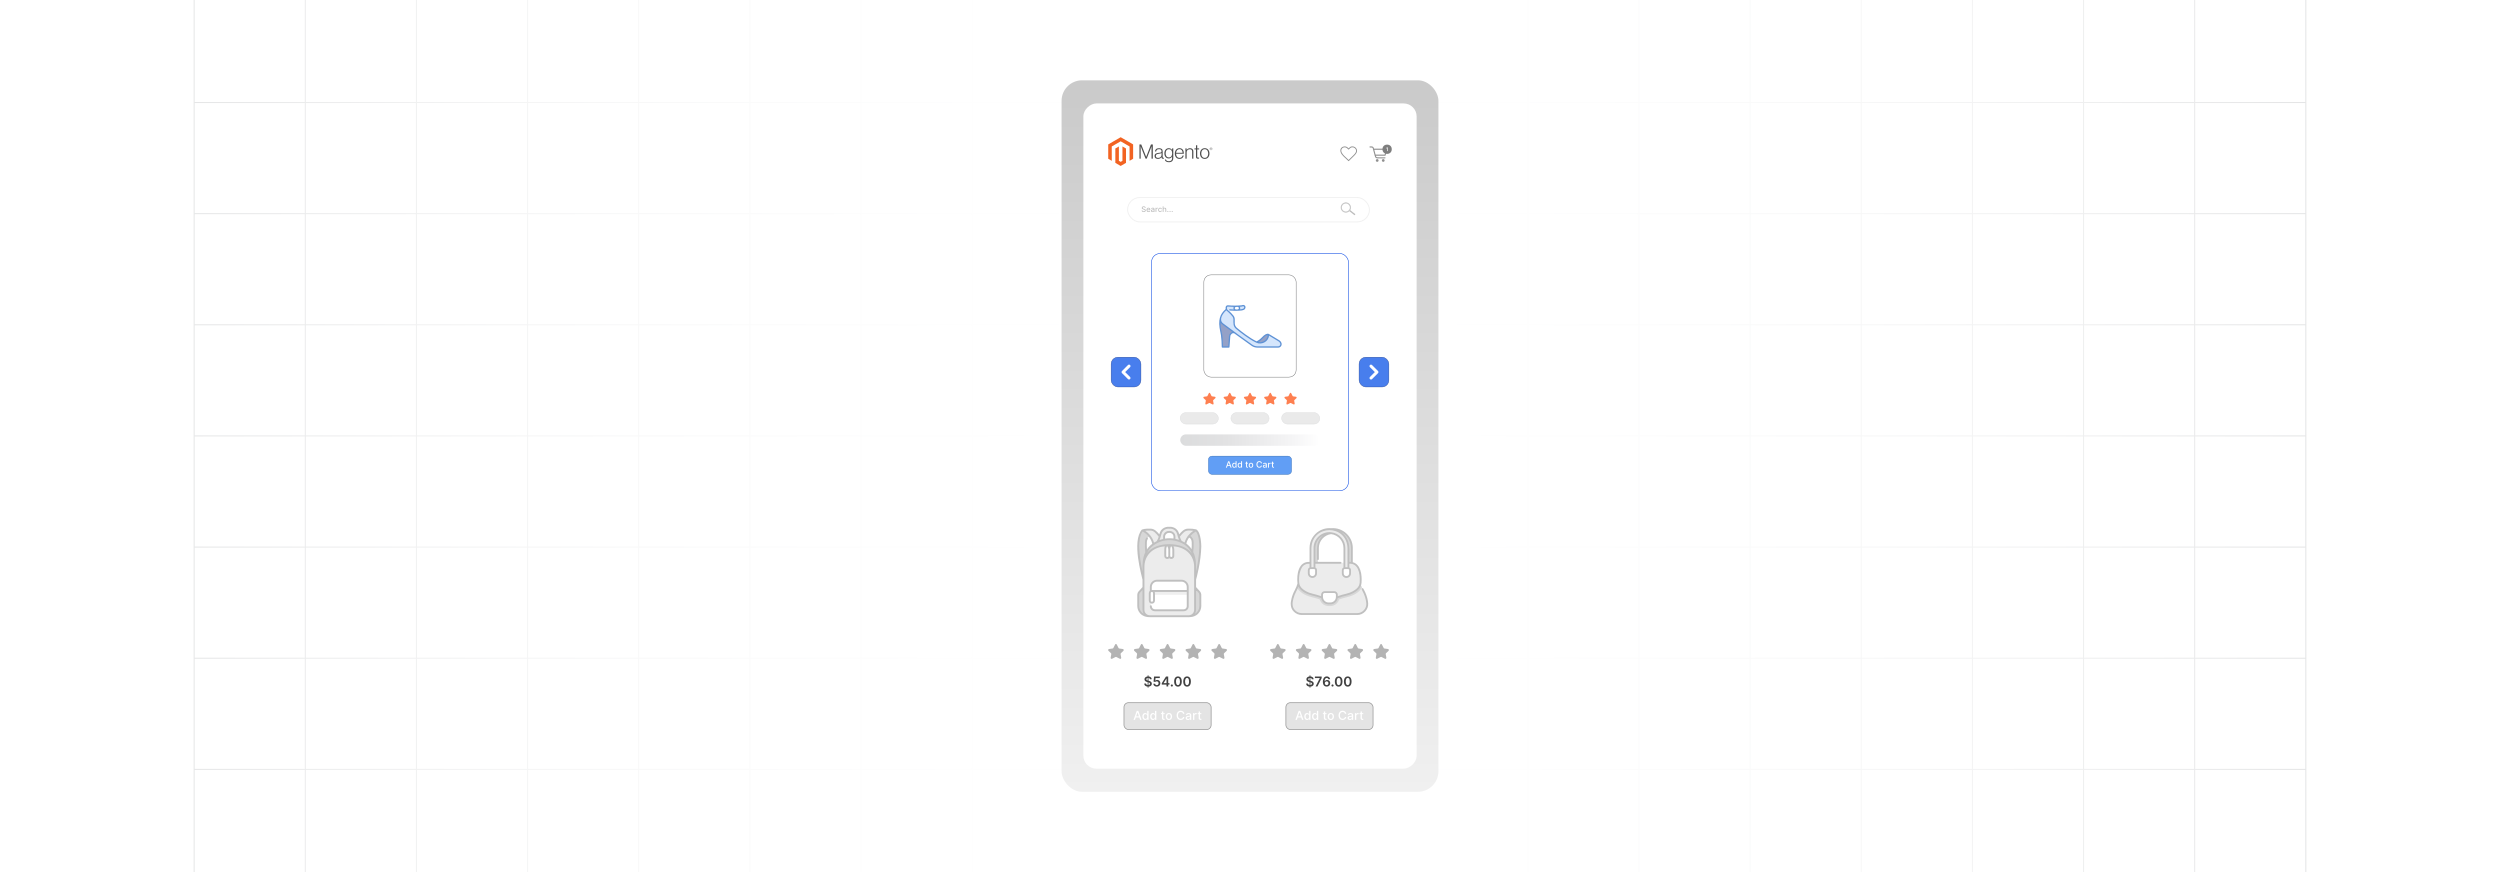 <?xml version="1.0" encoding="UTF-8"?><svg id="Layer_1" xmlns="http://www.w3.org/2000/svg" xmlns:xlink="http://www.w3.org/1999/xlink" viewBox="0 0 860 300"><defs><clipPath id="clippath"><rect y="-.038" width="860" height="300.076" fill="none" stroke-width="0"/></clipPath><clipPath id="clippath-1"><rect y="-.038" width="860" height="300.076" fill="none" stroke-width="0"/></clipPath><linearGradient id="linear-gradient" x1="11.787" y1="149.981" x2="848.213" y2="149.981" gradientUnits="userSpaceOnUse"><stop offset="0" stop-color="#fff" stop-opacity="0"/><stop offset=".039" stop-color="#fff" stop-opacity=".179"/><stop offset=".087" stop-color="#fff" stop-opacity=".369"/><stop offset=".137" stop-color="#fff" stop-opacity=".539"/><stop offset=".189" stop-color="#fff" stop-opacity=".681"/><stop offset=".244" stop-color="#fff" stop-opacity=".797"/><stop offset=".301" stop-color="#fff" stop-opacity=".887"/><stop offset=".363" stop-color="#fff" stop-opacity=".951"/><stop offset=".432" stop-color="#fff" stop-opacity=".988"/><stop offset=".523" stop-color="#fff"/><stop offset=".583" stop-color="#fff" stop-opacity=".984"/><stop offset=".643" stop-color="#fff" stop-opacity=".937"/><stop offset=".703" stop-color="#fff" stop-opacity=".858"/><stop offset=".763" stop-color="#fff" stop-opacity=".747"/><stop offset=".823" stop-color="#fff" stop-opacity=".604"/><stop offset=".883" stop-color="#fff" stop-opacity=".428"/><stop offset=".943" stop-color="#fff" stop-opacity=".225"/><stop offset="1" stop-color="#fff" stop-opacity="0"/></linearGradient><linearGradient id="linear-gradient-2" x1="430" y1="272.377" x2="430" y2="27.623" gradientUnits="userSpaceOnUse"><stop offset="0" stop-color="#f0f0f0"/><stop offset="1" stop-color="#cacaca"/></linearGradient><linearGradient id="linear-gradient-3" x1="405.996" y1="151.393" x2="454.004" y2="151.393" gradientUnits="userSpaceOnUse"><stop offset="0" stop-color="#dbdcdd"/><stop offset=".331" stop-color="#e2e2e3"/><stop offset=".813" stop-color="#f5f5f6"/><stop offset="1" stop-color="#fff"/></linearGradient></defs><rect y="0" width="860" height="300" rx="5" ry="5" fill="#fff" stroke-width="0"/><g clip-path="url(#clippath)"><rect y="0" width="860" height="300" rx="5" ry="5" fill="#fff" stroke-width="0"/><g clip-path="url(#clippath-1)"><rect y="-.038" width="860" height="300" rx="5" ry="5" fill="#fff" stroke-width="0"/><rect x="66.787" y="-2.966" width="726.419" height="305.872" fill="none" stroke="#dbdcdd" stroke-miterlimit="10" stroke-width=".353"/><polyline points="66.791 264.672 105.02 264.672 143.248 264.672 143.265 264.672 181.493 264.672 219.705 264.672 219.721 264.672 257.95 264.672 296.178 264.672 296.195 264.672 334.423 264.672 372.651 264.672 410.896 264.672 449.108 264.672 487.337 264.672 487.353 264.672 525.581 264.672 563.81 264.672 563.826 264.672 602.054 264.672 640.267 264.672 640.283 264.672 678.511 264.672 716.74 264.672 754.968 264.672 754.984 264.672 793.213 264.672" fill="none" stroke="#dbdcdd" stroke-miterlimit="10" stroke-width=".353"/><polyline points="66.791 226.428 105.02 226.428 143.248 226.428 143.265 226.428 181.493 226.428 219.705 226.428 219.721 226.428 257.95 226.428 296.178 226.428 296.195 226.428 334.423 226.428 372.651 226.428 410.896 226.428 449.108 226.428 487.337 226.428 487.353 226.428 525.581 226.428 563.81 226.428 563.826 226.428 602.054 226.428 640.267 226.428 640.283 226.428 678.511 226.428 716.74 226.428 754.968 226.428 754.984 226.428 793.213 226.428" fill="none" stroke="#dbdcdd" stroke-miterlimit="10" stroke-width=".353"/><polyline points="66.791 188.199 105.02 188.199 143.248 188.199 143.265 188.199 181.493 188.199 219.705 188.199 219.721 188.199 257.95 188.199 296.178 188.199 296.195 188.199 334.423 188.199 372.651 188.199 410.896 188.199 449.108 188.199 487.337 188.199 487.353 188.199 525.581 188.199 563.81 188.199 563.826 188.199 602.054 188.199 640.267 188.199 640.283 188.199 678.511 188.199 716.74 188.199 754.968 188.199 754.984 188.199 793.213 188.199" fill="none" stroke="#dbdcdd" stroke-miterlimit="10" stroke-width=".353"/><polyline points="66.791 149.954 105.02 149.954 143.248 149.954 143.265 149.954 181.493 149.954 219.705 149.954 219.721 149.954 257.95 149.954 296.178 149.954 296.195 149.954 334.423 149.954 372.651 149.954 410.896 149.954 449.108 149.954 487.337 149.954 487.353 149.954 525.581 149.954 563.81 149.954 563.826 149.954 602.054 149.954 640.267 149.954 640.283 149.954 678.511 149.954 716.74 149.954 754.968 149.954 754.984 149.954 793.213 149.954" fill="none" stroke="#dbdcdd" stroke-miterlimit="10" stroke-width=".353"/><polyline points="66.791 111.726 105.02 111.726 143.248 111.726 143.265 111.726 181.493 111.726 219.705 111.726 219.721 111.726 257.95 111.726 296.178 111.726 296.195 111.726 334.423 111.726 372.651 111.726 410.896 111.726 449.108 111.726 487.337 111.726 487.353 111.726 525.581 111.726 563.81 111.726 563.826 111.726 602.054 111.726 640.267 111.726 640.283 111.726 678.511 111.726 716.74 111.726 754.968 111.726 754.984 111.726 793.213 111.726" fill="none" stroke="#dbdcdd" stroke-miterlimit="10" stroke-width=".353"/><polyline points="66.791 73.498 105.02 73.498 143.248 73.498 143.265 73.498 181.493 73.498 219.705 73.498 219.721 73.498 257.95 73.498 296.178 73.498 296.195 73.498 334.423 73.498 372.651 73.498 410.896 73.498 449.108 73.498 487.337 73.498 487.353 73.498 525.581 73.498 563.81 73.498 563.826 73.498 602.054 73.498 640.267 73.498 640.283 73.498 678.511 73.498 716.74 73.498 754.968 73.498 754.984 73.498 793.213 73.498" fill="none" stroke="#dbdcdd" stroke-miterlimit="10" stroke-width=".353"/><polyline points="66.791 35.269 105.02 35.269 143.248 35.269 143.265 35.269 181.493 35.269 219.705 35.269 219.721 35.269 257.95 35.269 296.178 35.269 296.195 35.269 334.423 35.269 372.651 35.269 410.896 35.269 449.108 35.269 487.337 35.269 487.353 35.269 525.581 35.269 563.81 35.269 563.826 35.269 602.054 35.269 640.267 35.269 640.283 35.269 678.511 35.269 716.74 35.269 754.968 35.269 754.984 35.269 793.213 35.269" fill="none" stroke="#dbdcdd" stroke-miterlimit="10" stroke-width=".353"/><polyline points="754.966 -2.982 754.966 -2.966 754.966 35.273 754.966 73.498 754.966 111.722 754.966 111.738 754.966 149.947 754.966 188.202 754.966 226.427 754.966 264.666 754.966 302.906" fill="none" stroke="#dbdcdd" stroke-miterlimit="10" stroke-width=".353"/><polyline points="716.742 -2.982 716.742 -2.966 716.742 35.273 716.742 73.498 716.742 111.722 716.742 111.738 716.742 149.947 716.742 188.202 716.742 226.427 716.742 264.666 716.742 302.906" fill="none" stroke="#dbdcdd" stroke-miterlimit="10" stroke-width=".353"/><polyline points="678.517 -2.982 678.517 -2.966 678.517 35.273 678.517 73.498 678.517 111.722 678.517 111.738 678.517 149.947 678.517 188.202 678.517 226.427 678.517 264.666 678.517 302.906" fill="none" stroke="#dbdcdd" stroke-miterlimit="10" stroke-width=".353"/><polyline points="640.262 -2.982 640.262 -2.966 640.262 35.273 640.262 73.498 640.262 111.722 640.262 111.738 640.262 149.947 640.262 188.202 640.262 226.427 640.262 264.666 640.262 302.906" fill="none" stroke="#dbdcdd" stroke-miterlimit="10" stroke-width=".353"/><polyline points="602.053 -2.982 602.053 -2.966 602.053 35.273 602.053 73.498 602.053 111.722 602.053 111.738 602.053 149.947 602.053 188.202 602.053 226.427 602.053 264.666 602.053 302.906" fill="none" stroke="#dbdcdd" stroke-miterlimit="10" stroke-width=".353"/><polyline points="563.813 -2.982 563.813 -2.966 563.813 35.273 563.813 73.498 563.813 111.722 563.813 111.738 563.813 149.947 563.813 188.202 563.813 226.427 563.813 264.666 563.813 302.906" fill="none" stroke="#dbdcdd" stroke-miterlimit="10" stroke-width=".353"/><polyline points="525.588 -2.982 525.588 -2.966 525.588 35.273 525.588 73.498 525.588 111.722 525.588 111.738 525.588 149.947 525.588 188.202 525.588 226.427 525.588 264.666 525.588 302.906" fill="none" stroke="#dbdcdd" stroke-miterlimit="10" stroke-width=".353"/><polyline points="487.334 -2.982 487.334 -2.966 487.334 35.273 487.334 73.498 487.334 111.722 487.334 111.738 487.334 149.947 487.334 188.202 487.334 226.427 487.334 264.666 487.334 302.906" fill="none" stroke="#dbdcdd" stroke-miterlimit="10" stroke-width=".353"/><polyline points="449.109 -2.982 449.109 -2.966 449.109 35.273 449.109 73.498 449.109 111.722 449.109 111.738 449.109 149.947 449.109 188.202 449.109 226.427 449.109 264.666 449.109 302.906" fill="none" stroke="#dbdcdd" stroke-miterlimit="10" stroke-width=".353"/><polyline points="410.899 -2.982 410.899 -2.966 410.899 35.273 410.899 73.498 410.899 111.722 410.899 111.738 410.899 149.947 410.899 188.202 410.899 226.427 410.899 264.666 410.899 302.906" fill="none" stroke="#dbdcdd" stroke-miterlimit="10" stroke-width=".353"/><polyline points="372.645 -2.982 372.645 -2.966 372.645 35.273 372.645 73.498 372.645 111.722 372.645 111.738 372.645 149.947 372.645 188.202 372.645 226.427 372.645 264.666 372.645 302.906" fill="none" stroke="#dbdcdd" stroke-miterlimit="10" stroke-width=".353"/><polyline points="334.42 -2.982 334.42 -2.966 334.42 35.273 334.42 73.498 334.42 111.722 334.42 111.738 334.42 149.947 334.42 188.202 334.42 226.427 334.42 264.666 334.42 302.906" fill="none" stroke="#dbdcdd" stroke-miterlimit="10" stroke-width=".353"/><polyline points="296.18 -2.982 296.18 -2.966 296.18 35.273 296.18 73.498 296.18 111.722 296.18 111.738 296.18 149.947 296.18 188.202 296.18 226.427 296.18 264.666 296.18 302.906" fill="none" stroke="#dbdcdd" stroke-miterlimit="10" stroke-width=".353"/><polyline points="257.956 -2.982 257.956 -2.966 257.956 35.273 257.956 73.498 257.956 111.722 257.956 111.738 257.956 149.947 257.956 188.202 257.956 226.427 257.956 264.666 257.956 302.906" fill="none" stroke="#dbdcdd" stroke-miterlimit="10" stroke-width=".353"/><polyline points="219.701 -2.982 219.701 -2.966 219.701 35.273 219.701 73.498 219.701 111.722 219.701 111.738 219.701 149.947 219.701 188.202 219.701 226.427 219.701 264.666 219.701 302.906" fill="none" stroke="#dbdcdd" stroke-miterlimit="10" stroke-width=".353"/><polyline points="181.491 -2.982 181.491 -2.966 181.491 35.273 181.491 73.498 181.491 111.722 181.491 111.738 181.491 149.947 181.491 188.202 181.491 226.427 181.491 264.666 181.491 302.906" fill="none" stroke="#dbdcdd" stroke-miterlimit="10" stroke-width=".353"/><polyline points="143.252 -2.982 143.252 -2.966 143.252 35.273 143.252 73.498 143.252 111.722 143.252 111.738 143.252 149.947 143.252 188.202 143.252 226.427 143.252 264.666 143.252 302.906" fill="none" stroke="#dbdcdd" stroke-miterlimit="10" stroke-width=".353"/><polyline points="105.027 -2.982 105.027 -2.966 105.027 35.273 105.027 73.498 105.027 111.722 105.027 111.738 105.027 149.947 105.027 188.202 105.027 226.427 105.027 264.666 105.027 302.906" fill="none" stroke="#dbdcdd" stroke-miterlimit="10" stroke-width=".353"/></g><rect x="11.787" y="-.038" width="836.426" height="300.038" fill="url(#linear-gradient)" stroke-width="0"/></g><rect x="365.183" y="27.623" width="129.635" height="244.754" rx="7.063" ry="7.063" fill="url(#linear-gradient-2)" stroke-width="0"/><rect x="315.58" y="92.68" width="228.84" height="114.641" rx="4.484" ry="4.484" transform="translate(580 -280) rotate(90)" fill="#fff" stroke-width="0"/><ellipse cx="459.821" cy="37.723" rx="1.755" ry="1.862" fill="#fff" stroke-width="0"/><g opacity=".53"><rect x="387.889" y="67.947" width="83.199" height="8.387" rx="4.194" ry="4.194" fill="#fff" stroke="#e4e4e4" stroke-miterlimit="10" stroke-width=".33"/><rect x="464.958" y="71.972" width=".459" height="2.349" transform="translate(119.669 393.094) rotate(-51.736)" fill="gray" stroke-width="0"/><path d="M463.971,70.113c-.702-.557-1.722-.434-2.279.268-.557.702-.434,1.722.268,2.279s1.729.434,2.279-.268c.557-.702.441-1.729-.268-2.279ZM464.159,72.327c-.521.666-1.476.774-2.134.253-.666-.521-.774-1.476-.253-2.134.521-.666,1.476-.774,2.141-.253.658.521.774,1.476.246,2.134Z" fill="gray" stroke="#979797" stroke-miterlimit="10" stroke-width=".275"/><path d="M393.837,71.499c-.01-.089-.052-.157-.124-.207-.072-.049-.163-.073-.273-.073-.078,0-.146.013-.204.037s-.102.059-.133.102c-.032.042-.048.091-.048.145,0,.045.011.085.032.118.021.032.05.06.085.082.036.022.073.041.114.056s.079.026.117.036l.188.049c.06.015.123.035.188.06s.124.06.179.102c.056.041.1.093.134.155.034.061.051.136.051.222,0,.108-.027.205-.083.289-.057.085-.137.151-.243.2-.105.048-.233.072-.383.072-.144,0-.269-.022-.373-.068-.104-.045-.188-.11-.246-.194-.06-.084-.093-.184-.099-.299h.29c.006.069.028.127.068.173.039.046.091.08.152.102.062.022.131.033.205.033.081,0,.154-.013.219-.038.064-.026.114-.062.15-.109.037-.046.056-.101.056-.163,0-.057-.016-.103-.048-.14s-.076-.065-.131-.09c-.055-.023-.116-.044-.185-.062l-.227-.061c-.153-.042-.275-.103-.365-.185-.089-.081-.134-.189-.134-.322,0-.11.029-.207.09-.289.06-.083.141-.146.243-.192s.218-.069.347-.069c.13,0,.244.022.344.068s.179.108.235.188c.058.08.088.171.091.274h-.279Z" fill="gray" stroke-width="0"/><path d="M395.084,72.941c-.142,0-.263-.03-.365-.091-.102-.06-.181-.146-.236-.258-.055-.11-.082-.24-.082-.39,0-.147.027-.277.082-.39.056-.112.133-.2.232-.263.1-.064.217-.095.35-.095.081,0,.16.014.236.04s.144.069.205.126c.06.058.108.132.144.224.034.092.052.202.052.333v.1h-1.143v-.21h.868c0-.074-.015-.14-.045-.196-.029-.058-.071-.102-.126-.136-.054-.032-.117-.049-.19-.049-.078,0-.146.019-.205.058-.059.038-.103.088-.135.149-.032.061-.048.128-.048.2v.164c0,.096.018.178.052.245.033.067.081.118.143.153.06.036.133.054.214.054.054,0,.102-.008.145-.023s.081-.038.113-.068c.032-.031.057-.068.073-.113l.265.048c-.021.077-.059.145-.113.204s-.123.103-.205.136-.176.048-.281.048Z" fill="gray" stroke-width="0"/><path d="M396.431,72.944c-.091,0-.173-.017-.247-.051-.073-.034-.132-.083-.175-.148-.042-.065-.064-.144-.064-.238,0-.081.016-.148.047-.201.031-.052.073-.094.126-.124s.112-.054.178-.069.133-.027.2-.036c.087-.01.156-.018.21-.024s.093-.018.117-.032.037-.039.037-.073v-.007c0-.081-.023-.144-.069-.19s-.114-.067-.204-.067c-.095,0-.169.021-.223.062-.055.041-.092.087-.112.138l-.263-.06c.031-.088.077-.158.137-.213.06-.054.13-.093.209-.117.078-.025.161-.037.248-.037.057,0,.118.007.183.019.065.014.125.038.182.074.057.035.102.086.14.151.036.066.054.151.054.257v.955h-.273v-.197h-.011c-.019.036-.046.072-.082.107s-.082.064-.14.087c-.057.023-.124.034-.204.034ZM396.493,72.719c.077,0,.144-.015.198-.046.056-.03.098-.07.127-.12s.043-.102.043-.159v-.185c-.01.01-.028.019-.058.027-.028.009-.06.016-.097.021s-.071.012-.105.016c-.034.005-.064.009-.086.012-.055.007-.104.019-.148.035-.045.016-.08.039-.107.069-.026.03-.039.07-.039.12,0,.069.025.122.076.157.052.035.116.053.196.053Z" fill="gray" stroke-width="0"/><path d="M397.514,72.913v-1.438h.271v.229h.015c.026-.077.072-.139.14-.184.066-.044.142-.066.226-.066.018,0,.038.001.062.002s.043.003.057.005v.268c-.012-.003-.031-.007-.06-.011-.029-.004-.058-.006-.087-.006-.065,0-.125.014-.176.041-.052.028-.093.066-.123.115-.029.049-.045.104-.045.167v.879h-.279Z" fill="gray" stroke-width="0"/><path d="M399.081,72.941c-.139,0-.259-.031-.359-.095-.1-.064-.177-.15-.231-.263-.054-.111-.08-.239-.08-.384,0-.146.027-.275.082-.387.055-.112.132-.2.232-.263.1-.064.218-.095.352-.095.109,0,.207.019.292.06.086.04.155.097.208.169s.084.156.094.254h-.273c-.015-.068-.049-.126-.102-.175s-.125-.073-.214-.073c-.078,0-.146.021-.204.061-.059.041-.104.1-.137.175s-.049.164-.049.266c0,.105.016.195.048.272s.077.136.136.178c.058.041.127.062.206.062.053,0,.102-.01.144-.029.044-.019.08-.048.109-.085.03-.037.051-.081.062-.133h.273c-.01.093-.04.176-.091.249s-.118.13-.202.172c-.085.042-.185.062-.298.062Z" fill="gray" stroke-width="0"/><path d="M400.252,72.058v.855h-.279v-1.918h.276v.714h.018c.033-.078.085-.14.154-.185.069-.046.16-.068.272-.068.099,0,.185.021.259.06.074.041.132.101.173.182.041.08.06.18.06.3v.915h-.279v-.882c0-.105-.027-.186-.082-.245-.054-.059-.13-.088-.227-.088-.065,0-.125.014-.177.042-.053.028-.094.069-.123.123-.029.055-.045.119-.045.195Z" fill="gray" stroke-width="0"/><path d="M401.745,72.93c-.052,0-.096-.019-.133-.055-.036-.037-.055-.081-.055-.133,0-.051.019-.095.055-.132.037-.036.081-.055.133-.055.051,0,.095.019.132.055.037.037.055.081.055.132,0,.034-.008.065-.025.095-.018.028-.04.051-.067.067-.028.017-.06.025-.094.025Z" fill="gray" stroke-width="0"/><path d="M402.491,72.93c-.052,0-.096-.019-.133-.055-.036-.037-.055-.081-.055-.133,0-.051.019-.095.055-.132.037-.036.081-.055.133-.055.051,0,.095.019.132.055.037.037.055.081.055.132,0,.034-.008.065-.025.095-.018.028-.04.051-.067.067-.028.017-.06.025-.094.025Z" fill="gray" stroke-width="0"/><path d="M403.237,72.93c-.052,0-.096-.019-.133-.055-.036-.037-.055-.081-.055-.133,0-.051.019-.095.055-.132.037-.036.081-.055.133-.055.051,0,.095.019.132.055.037.037.055.081.055.132,0,.034-.008.065-.025.095-.018.028-.04.051-.067.067-.028.017-.06.025-.094.025Z" fill="gray" stroke-width="0"/></g><polygon points="385.516 47.201 381.23 49.675 381.23 54.616 382.453 55.324 382.444 50.381 385.507 48.613 388.57 50.381 388.57 55.321 389.793 54.616 389.793 49.67 385.516 47.201" fill="#f26322" stroke-width="0"/><polygon points="386.123 55.322 385.511 55.678 384.897 55.326 384.897 50.381 383.674 51.087 383.677 56.03 385.51 57.089 387.346 56.03 387.346 51.087 386.123 50.381 386.123 55.322" fill="#f26322" stroke-width="0"/><path d="M392.595,49.705l1.683,4.25h.014l1.641-4.25h.64v4.87h-.443v-4.244h-.014c-.023.077-.048.154-.074.231-.023.064-.05.134-.079.211-.029.078-.056.15-.078.218l-1.41,3.584h-.402l-1.424-3.583c-.027-.064-.055-.133-.082-.207-.027-.074-.053-.147-.076-.215-.027-.082-.055-.162-.082-.239h-.014v4.244h-.42v-4.87h.62Z" fill="#4d4d4d" stroke-width="0"/><path d="M397.861,54.596c-.132-.037-.256-.099-.364-.184-.103-.082-.186-.187-.242-.307-.059-.122-.088-.266-.088-.429,0-.208.039-.379.116-.511.076-.131.184-.239.313-.316.132-.079.285-.139.46-.18.185-.042.373-.074.561-.095.173-.018.32-.038.44-.058s.218-.048.293-.079.13-.073.163-.126c.034-.053.051-.124.051-.215v-.068c0-.241-.072-.419-.218-.534s-.354-.174-.626-.174c-.627,0-.957.261-.988.784h-.416c.023-.34.149-.613.378-.818.229-.204.57-.307,1.025-.307.386,0,.69.085.912.256.223.171.334.449.334.835v1.913c0,.105.019.18.058.228.039.048.097.073.174.079.024,0,.048-.002.071-.006.025-.004.053-.012.085-.021h.021v.307c-.038.015-.076.028-.116.038-.056.013-.113.018-.171.017-.154,0-.276-.04-.368-.12-.092-.08-.141-.206-.15-.378v-.074h-.018c-.055.074-.116.146-.18.212-.077.077-.162.144-.256.198-.109.063-.226.11-.348.142-.132.037-.282.055-.449.054-.154.001-.308-.019-.456-.063M398.899,54.225c.148-.062.271-.139.371-.235.19-.178.298-.428.3-.688v-.634c-.113.064-.252.112-.412.147s-.328.063-.501.085c-.15.023-.288.046-.416.071s-.238.064-.33.119c-.092.053-.169.13-.221.221-.055.093-.082.215-.082.365,0,.122.022.225.065.307.04.079.099.146.171.198.074.052.159.087.248.106.098.021.2.031.3.03.191,0,.36-.03.507-.092" fill="#4d4d4d" stroke-width="0"/><path d="M401.096,55.547c-.236-.175-.37-.394-.402-.658h.408c.037.204.147.351.33.44s.403.133.658.133c.377,0,.655-.09.835-.269s.269-.425.269-.74v-.558h-.021c-.132.2-.284.351-.457.456s-.393.157-.661.157c-.232,0-.441-.043-.626-.13-.184-.084-.347-.207-.477-.361-.132-.154-.233-.339-.303-.555s-.106-.454-.106-.712c0-.286.041-.539.122-.759s.19-.405.327-.555c.133-.147.297-.264.48-.34.185-.077.382-.117.582-.116.272,0,.497.056.674.167s.325.262.443.453h.021v-.546h.418v3.385c0,.39-.109.706-.327.947-.268.282-.661.422-1.178.422-.436,0-.772-.087-1.009-.261M402.943,53.764c.187-.259.28-.599.28-1.022,0-.208-.023-.4-.068-.572-.045-.173-.116-.322-.212-.446-.094-.124-.217-.224-.357-.289-.144-.068-.31-.103-.501-.103-.35,0-.621.13-.814.388s-.289.604-.289,1.036c-.001.187.022.374.068.555.045.17.113.318.204.443.088.123.205.224.34.293.136.07.297.106.484.106.39,0,.678-.13.866-.388" fill="#4d4d4d" stroke-width="0"/><path d="M405.074,54.525c-.199-.089-.375-.221-.514-.388-.138-.165-.244-.361-.316-.586s-.109-.47-.109-.732c0-.264.039-.507.116-.732s.185-.42.323-.585c.137-.165.31-.298.504-.389.198-.093.419-.139.664-.139.282,0,.518.053.712.16.189.103.35.251.47.429.12.179.205.384.256.617.05.235.076.475.074.715h-2.683c.003.188.031.375.085.555.048.161.123.312.225.446.098.129.226.231.371.3.15.072.325.109.525.109.295,0,.524-.071.685-.215.161-.144.275-.335.343-.576h.409c-.077.35-.236.63-.477.838s-.561.313-.96.313c-.264,0-.498-.046-.702-.139M406.736,52.072c-.045-.152-.111-.284-.198-.395-.087-.112-.199-.202-.327-.262-.132-.064-.288-.095-.47-.095s-.339.031-.474.095c-.135.06-.255.15-.351.262-.098.117-.175.249-.228.392-.058.158-.096.323-.112.49h2.234c-.003-.165-.028-.328-.074-.487" fill="#4d4d4d" stroke-width="0"/><path d="M408.201,51.054v.538h.014c.121-.179.28-.329.467-.44.193-.116.43-.174.712-.174.327,0,.596.094.808.283s.318.46.316.814v2.501h-.422v-2.46c0-.268-.071-.464-.215-.59-.144-.125-.34-.188-.59-.187-.145-.001-.287.025-.422.076-.127.048-.245.118-.348.207-.099.087-.18.196-.235.316-.057.126-.086.264-.085.402v2.235h-.421v-3.523h.422Z" fill="#4d4d4d" stroke-width="0"/><path d="M411.607,54.456c-.122-.098-.184-.26-.184-.487v-2.568h-.531v-.348h.531v-1.083h.422v1.083h.654v.348h-.654v2.5c0,.127.028.215.085.262.057.048.141.071.255.071.052,0,.103-.006.153-.017.043-.009.085-.022.126-.038h.021v.361c-.125.042-.257.063-.389.062-.204,0-.368-.049-.49-.146" fill="#4d4d4d" stroke-width="0"/><path d="M413.749,54.525c-.198-.09-.374-.223-.514-.389-.141-.165-.249-.361-.324-.585s-.112-.469-.112-.732.038-.507.112-.732.182-.42.324-.586c.14-.166.316-.298.514-.389.202-.093.431-.139.685-.139s.482.046.681.139c.197.091.37.224.511.389.141.165.247.361.32.586.072.226.108.47.109.732,0,.264-.037.507-.109.732s-.179.42-.32.585-.314.298-.511.389c-.2.093-.427.139-.681.139s-.483-.046-.685-.139M414.952,54.194c.148-.076.277-.185.375-.32.1-.136.175-.295.225-.477.1-.379.1-.779,0-1.158-.05-.182-.124-.341-.225-.477-.098-.135-.227-.244-.375-.32-.15-.078-.322-.117-.517-.116s-.369.039-.522.116c-.148.077-.275.186-.375.32-.103.136-.178.295-.228.477-.099.379-.099.779,0,1.158.05.181.125.34.228.477.099.134.228.243.375.32.148.077.322.116.522.116s.373-.039.517-.116" fill="#4d4d4d" stroke-width="0"/><path d="M416.594,51.639c-.261,0-.443-.181-.443-.453s.186-.455.443-.455.444.184.444.455-.186.453-.444.453M416.594,50.784c-.211,0-.379.145-.379.402s.167.4.379.4.381-.145.381-.4-.17-.402-.381-.402M416.725,51.428l-.15-.215h-.049v.207h-.086v-.503h.152c.105,0,.175.053.175.147,0,.072-.039.119-.102.138l.145.205-.085.021ZM416.594,50.998h-.067v.148h.063c.056,0,.092-.024.092-.074s-.031-.074-.087-.073" fill="#4d4d4d" stroke-width="0"/><g opacity=".63"><path d="M464.138,51.27c-.032.034-.063.068-.102.108l-.108.112-.112-.109c-.033-.032-.067-.065-.099-.097-.346-.34-.606-.597-1.143-.604-.021-.001-.043,0-.067.001-.3.011-.577.121-.779.31-.2.186-.327.451-.331.772-.001.02,0,.041.001.064.032.898.891,1.681,1.604,2.331.138.125.269.246.396.367l.525.506.659-.654c.106-.105.227-.22.355-.344.219-.21.462-.442.688-.677.163-.168.317-.337.448-.5.129-.159.234-.311.301-.446.111-.222.146-.444.122-.651-.023-.205-.104-.396-.225-.559-.123-.165-.286-.302-.472-.396-.215-.107-.462-.158-.714-.129-.435.05-.666.296-.948.594h0ZM463.92,51.05c.322-.341.589-.62,1.131-.682.313-.036.62.027.887.161.231.116.432.284.583.488.152.206.254.448.284.708.03.264-.013.545-.154.824-.079.158-.197.328-.337.501-.138.171-.298.347-.466.52-.231.239-.476.474-.697.685-.129.123-.25.239-.351.34l-.767.761-.108.107-.109-.105-.634-.611c-.116-.111-.25-.234-.39-.361-.755-.689-1.667-1.52-1.704-2.549-.001-.025-.001-.051-.001-.078.006-.413.171-.754.429-.995.256-.239.604-.379.979-.392.026-.001.053-.001.081-.001.654.009.954.295,1.343.678h0Z" fill="#4d4d4d" stroke-width="0"/></g><g opacity=".63"><path d="M471.281,50.749c-.104,0-.193-.089-.193-.198,0-.104.089-.193.193-.193h.524c.178.005.336.04.47.124.148.094.257.237.317.45,0,.005,0,.01.005.015l.05.198h4.329c.109,0,.193.089.193.193,0,.02-.005.04-.01.059l-.505,2.033c-.02.089-.099.148-.188.148h-3.166c.069.257.139.396.233.46.114.074.312.079.643.074h2.241c.109,0,.193.089.193.193,0,.109-.089.193-.193.193h-2.236c-.411.005-.663-.005-.866-.139-.208-.139-.317-.376-.425-.806h0l-.663-2.508q0-.005-.005-.01c-.03-.109-.079-.183-.148-.223-.069-.044-.163-.064-.272-.064h-.519ZM475.838,54.726c.262,0,.475.213.475.475s-.213.475-.475.475-.475-.213-.475-.475.213-.475.475-.475h0ZM473.755,54.726c.262,0,.475.213.475.475s-.213.475-.475.475-.475-.213-.475-.475c0-.262.213-.475.475-.475h0ZM472.755,51.531l.44,1.657h3.122l.411-1.657h-3.973Z" fill="#4d4d4d" stroke-width="0"/><circle cx="477.168" cy="51.338" r="1.602" fill="#333" stroke-width="0"/><path d="M477.376,50.708v1.259h-.229v-1.037h-.007l-.295.189v-.21l.314-.2h.217Z" fill="#fff" stroke-width="0"/></g><path d="M384.161,221.711l.609,1.194c.05.098.138.164.237.178l1.272.179c.277.039.379.431.166.633l-.854.806c-.089.084-.131.217-.108.346l.21,1.185c.051.287-.208.519-.445.398l-1.233-.627c-.084-.043-.179-.043-.263,0l-1.233.627c-.237.12-.495-.111-.445-.398l.21-1.185c.023-.129-.019-.262-.108-.346l-.854-.806c-.214-.202-.111-.594.166-.633l1.272-.179c.1-.014.187-.08.237-.178l.609-1.194c.123-.241.431-.241.554,0Z" fill="#b3b3b3" stroke-width="0"/><path d="M393.039,221.711l.609,1.194c.05.098.138.164.237.178l1.272.179c.277.039.379.431.166.633l-.854.806c-.089.084-.131.217-.108.346l.21,1.185c.051.287-.208.519-.445.398l-1.233-.627c-.084-.043-.179-.043-.263,0l-1.233.627c-.237.12-.495-.111-.445-.398l.21-1.185c.023-.129-.019-.262-.108-.346l-.854-.806c-.214-.202-.111-.594.166-.633l1.272-.179c.1-.014.187-.08.237-.178l.609-1.194c.123-.241.431-.241.554,0Z" fill="#b3b3b3" stroke-width="0"/><path d="M401.917,221.711l.609,1.194c.05.098.138.164.237.178l1.272.179c.277.039.379.431.166.633l-.854.806c-.089.084-.131.217-.108.346l.21,1.185c.051.287-.208.519-.445.398l-1.233-.627c-.084-.043-.179-.043-.263,0l-1.233.627c-.237.12-.495-.111-.445-.398l.21-1.185c.023-.129-.019-.262-.108-.346l-.854-.806c-.214-.202-.111-.594.166-.633l1.272-.179c.1-.014.187-.08.237-.178l.609-1.194c.123-.241.431-.241.554,0Z" fill="#b3b3b3" stroke-width="0"/><path d="M410.795,221.711l.609,1.194c.05.098.138.164.237.178l1.272.179c.277.039.379.431.166.633l-.854.806c-.089.084-.131.217-.108.346l.21,1.185c.051.287-.208.519-.445.398l-1.233-.627c-.084-.043-.179-.043-.263,0l-1.233.627c-.237.12-.495-.111-.445-.398l.21-1.185c.023-.129-.019-.262-.108-.346l-.854-.806c-.214-.202-.111-.594.166-.633l1.272-.179c.1-.014.187-.08.237-.178l.609-1.194c.123-.241.431-.241.554,0Z" fill="#b3b3b3" stroke-width="0"/><path d="M419.674,221.711l.609,1.194c.05.098.138.164.237.178l1.272.179c.277.039.379.431.166.633l-.854.806c-.089.084-.131.217-.108.346l.21,1.185c.051.287-.208.519-.445.398l-1.233-.627c-.084-.043-.179-.043-.263,0l-1.233.627c-.237.12-.495-.111-.445-.398l.21-1.185c.023-.129-.019-.262-.108-.346l-.854-.806c-.214-.202-.111-.594.166-.633l1.272-.179c.1-.014.187-.08.237-.178l.609-1.194c.123-.241.431-.241.554,0Z" fill="#b3b3b3" stroke-width="0"/><path d="M395.588,233.669c-.015-.145-.08-.259-.195-.34-.114-.081-.264-.121-.446-.121-.129,0-.239.019-.332.058-.092.039-.162.092-.211.158-.049.067-.074.143-.075.229,0,.071.017.133.049.185.033.053.078.097.135.133s.119.066.188.091c.069.024.139.045.208.061l.32.079c.128.03.252.071.372.122.119.051.226.115.321.193.095.077.17.171.226.281.055.109.083.238.083.386,0,.2-.052.376-.153.527-.102.151-.249.27-.442.354-.192.085-.425.127-.698.127-.265,0-.495-.041-.69-.123-.195-.082-.347-.202-.456-.359-.109-.158-.169-.35-.178-.576h.607c.009.119.046.218.11.296.065.079.148.138.252.177s.22.059.349.059c.135,0,.252-.021.353-.06.102-.041.182-.098.239-.17.058-.073.087-.158.088-.256-.001-.089-.027-.162-.078-.221-.051-.058-.122-.106-.214-.146-.092-.039-.198-.074-.32-.105l-.388-.1c-.281-.072-.503-.182-.665-.329-.163-.147-.244-.343-.244-.587,0-.201.055-.377.164-.527.109-.151.259-.269.447-.352.189-.083.402-.125.641-.125.242,0,.454.042.637.125.183.084.326.2.431.349.103.147.158.317.161.51h-.595ZM394.801,236.568v-4.262h.273v4.262h-.273Z" fill="#414141" stroke-width="0"/><path d="M397.93,236.188c-.222,0-.421-.042-.596-.126-.176-.084-.315-.198-.417-.345s-.157-.315-.164-.503h.599c.012.14.072.254.182.342.11.088.242.133.397.133.121,0,.229-.028.323-.084.094-.055.168-.132.223-.231.055-.099.081-.211.08-.338.001-.128-.026-.242-.082-.343-.056-.1-.131-.178-.228-.235-.097-.057-.208-.086-.333-.086-.102-.001-.203.019-.302.057-.099.039-.177.09-.234.153l-.558-.092.178-1.758h1.978v.517h-1.466l-.099.903h.021c.062-.074.152-.136.268-.185.115-.049.242-.074.38-.074.206,0,.391.049.552.146.162.097.29.231.384.399.093.17.14.364.14.583,0,.226-.052.426-.156.602-.103.176-.247.315-.431.415s-.397.15-.637.15Z" fill="#414141" stroke-width="0"/><path d="M399.648,235.509v-.491l1.446-2.286h.41v.699h-.25l-.974,1.543v.027h2.019v.508h-2.652ZM401.275,236.141v-.782l.006-.22v-2.407h.583v3.409h-.589Z" fill="#414141" stroke-width="0"/><path d="M403.112,236.178c-.101,0-.188-.036-.26-.106-.072-.071-.107-.158-.106-.26-.001-.101.034-.185.106-.257.072-.07.159-.106.26-.106.098,0,.183.036.256.106.072.071.109.156.11.257-.001.067-.019.129-.053.185-.033.056-.078.1-.133.132-.055.033-.115.05-.181.05Z" fill="#414141" stroke-width="0"/><path d="M405.223,236.207c-.274,0-.51-.07-.705-.209-.196-.14-.347-.341-.451-.605-.105-.264-.157-.581-.157-.953.001-.371.054-.689.158-.949.105-.262.256-.461.451-.599.196-.138.431-.206.704-.206.273,0,.507.068.704.206.196.138.347.337.451.6.105.262.157.578.157.948,0,.373-.052.691-.157.955-.104.264-.255.465-.451.604-.195.139-.431.208-.704.208ZM405.223,235.685c.213,0,.381-.104.505-.315.124-.21.185-.519.185-.93,0-.271-.028-.498-.085-.683-.057-.184-.137-.323-.239-.417-.103-.094-.226-.141-.366-.141-.212,0-.38.105-.503.315-.123.211-.185.519-.186.925-.001.273.026.501.082.685.057.185.136.325.239.419s.226.141.368.141Z" fill="#414141" stroke-width="0"/><path d="M408.349,236.207c-.274,0-.51-.07-.705-.209-.196-.14-.347-.341-.451-.605-.105-.264-.157-.581-.157-.953.001-.371.054-.689.158-.949.105-.262.256-.461.451-.599.196-.138.431-.206.704-.206.273,0,.507.068.704.206.196.138.347.337.451.6.105.262.157.578.157.948,0,.373-.052.691-.157.955-.104.264-.255.465-.451.604-.195.139-.431.208-.704.208ZM408.349,235.685c.213,0,.381-.104.505-.315.124-.21.185-.519.185-.93,0-.271-.028-.498-.085-.683-.057-.184-.137-.323-.239-.417-.103-.094-.226-.141-.366-.141-.212,0-.38.105-.503.315-.123.211-.185.519-.186.925-.001.273.026.501.082.685.057.185.136.325.239.419s.226.141.368.141Z" fill="#414141" stroke-width="0"/><rect x="386.65" y="241.721" width="29.981" height="9.253" rx="1.569" ry="1.569" fill="#e4e4e4" stroke="#979797" stroke-miterlimit="10" stroke-width=".25"/><path d="M390.424,247.639h-.497l1.118-3.107h.541l1.119,3.107h-.498l-.879-2.543h-.024l-.88,2.543ZM390.508,246.422h1.614v.395h-1.614v-.395Z" fill="#fff" stroke-width="0"/><path d="M393.952,247.684c-.189,0-.356-.048-.503-.144-.147-.097-.263-.234-.347-.414-.083-.18-.125-.396-.125-.647s.042-.467.127-.646c.084-.179.2-.315.348-.411.148-.095.315-.143.503-.143.144,0,.261.024.35.072.088.048.157.103.206.168.049.064.088.119.114.168h.027v-1.154h.454v3.107h-.443v-.363h-.038c-.026.05-.066.106-.117.17-.051.065-.121.12-.21.167-.089.048-.204.071-.346.071ZM394.052,247.297c.131,0,.241-.034.332-.103.09-.069.159-.166.206-.289.047-.124.07-.268.07-.431,0-.162-.023-.304-.069-.425-.047-.122-.115-.217-.205-.284s-.201-.102-.334-.102c-.137,0-.25.035-.341.106-.092.07-.16.167-.206.289-.046.123-.069.261-.069.415,0,.155.023.295.07.42.046.124.115.223.207.295s.204.108.339.108Z" fill="#fff" stroke-width="0"/><path d="M396.625,247.684c-.189,0-.356-.048-.503-.144-.147-.097-.263-.234-.347-.414-.083-.18-.125-.396-.125-.647s.042-.467.127-.646c.084-.179.2-.315.348-.411.148-.095.315-.143.503-.143.144,0,.261.024.35.072.088.048.157.103.206.168.049.064.088.119.114.168h.027v-1.154h.454v3.107h-.443v-.363h-.038c-.026.05-.066.106-.117.17-.051.065-.121.12-.21.167-.089.048-.204.071-.346.071ZM396.724,247.297c.131,0,.241-.034.332-.103.09-.069.159-.166.206-.289.047-.124.07-.268.07-.431,0-.162-.023-.304-.069-.425-.047-.122-.115-.217-.205-.284s-.201-.102-.334-.102c-.137,0-.25.035-.341.106-.092.07-.16.167-.206.289-.046.123-.069.261-.069.415,0,.155.023.295.07.42.046.124.115.223.207.295s.204.108.339.108Z" fill="#fff" stroke-width="0"/><path d="M400.645,245.308v.364h-1.272v-.364h1.272ZM399.714,244.75h.454v2.204c0,.088.013.154.039.198s.06.073.102.089c.042.017.088.024.138.024.036,0,.068-.003.096-.008s.048-.01.064-.013l.082.375c-.026.01-.064.021-.112.031s-.109.017-.183.018c-.119.002-.231-.019-.333-.064-.103-.045-.188-.113-.251-.207-.064-.093-.096-.21-.096-.351v-2.298Z" fill="#fff" stroke-width="0"/><path d="M402.104,247.686c-.219,0-.409-.05-.572-.15-.163-.1-.289-.24-.38-.42-.09-.181-.135-.391-.135-.632s.045-.453.135-.634c.091-.181.217-.321.38-.422.163-.1.353-.15.572-.15.218,0,.408.051.571.15.163.101.289.241.38.422.09.181.135.393.135.634s-.045.451-.135.632c-.091.18-.217.32-.38.42-.163.101-.353.15-.571.15ZM402.105,247.305c.142,0,.259-.037.352-.112.093-.075.161-.175.207-.299.045-.125.067-.262.067-.411,0-.148-.022-.285-.067-.41-.046-.125-.114-.226-.207-.302-.094-.076-.211-.113-.352-.113-.143,0-.261.037-.354.113s-.162.177-.208.302c-.045.125-.067.262-.067.41,0,.149.022.286.067.411.046.124.114.224.208.299s.212.112.354.112Z" fill="#fff" stroke-width="0"/><path d="M407.444,245.542h-.473c-.019-.102-.053-.19-.102-.268-.05-.077-.11-.142-.183-.195-.071-.054-.152-.095-.24-.122-.089-.027-.183-.041-.281-.041-.18,0-.34.046-.48.136-.142.09-.253.222-.334.396s-.122.387-.122.638c0,.253.041.466.122.64.081.175.193.306.335.395.142.09.301.134.477.134.099,0,.191-.014.28-.04.088-.026.168-.066.24-.119s.133-.117.183-.193.085-.164.104-.264l.473.002c-.025.152-.074.293-.146.421s-.164.238-.277.331c-.112.092-.241.164-.386.215-.144.05-.303.075-.474.075-.27,0-.509-.064-.719-.191-.211-.128-.377-.311-.497-.55-.121-.239-.182-.524-.182-.855,0-.332.06-.617.182-.856.122-.238.288-.421.498-.549.211-.128.449-.192.718-.192.165,0,.318.023.462.071.144.047.272.115.386.206s.209.2.284.331c.075.13.125.278.151.445Z" fill="#fff" stroke-width="0"/><path d="M408.647,247.691c-.147,0-.281-.028-.4-.083-.12-.056-.214-.136-.283-.24-.069-.105-.104-.234-.104-.388,0-.131.025-.239.076-.324s.119-.152.205-.202c.086-.049.182-.087.288-.112s.215-.044.325-.058c.139-.016.252-.029.34-.04.087-.011.149-.028.19-.052.039-.024.059-.065.059-.119v-.011c0-.132-.037-.234-.111-.308-.074-.072-.185-.109-.331-.109-.153,0-.273.034-.36.102-.088.066-.148.142-.182.224l-.427-.098c.051-.142.125-.256.223-.344.098-.087.21-.15.338-.19.127-.04.261-.06.401-.06.094,0,.192.011.297.033.104.021.203.061.295.119.091.058.166.14.225.246s.088.245.088.415v1.548h-.442v-.319h-.019c-.029.06-.073.117-.132.174s-.134.103-.227.141c-.092.037-.202.057-.33.057ZM408.746,247.327c.125,0,.232-.025.322-.074.09-.05.158-.115.205-.195s.07-.167.07-.259v-.301c-.017.017-.048.031-.094.045s-.098.025-.156.035c-.06.01-.116.019-.172.025-.056.008-.102.015-.14.019-.088.011-.168.029-.24.056s-.13.065-.173.113-.065.114-.065.195c0,.112.041.196.124.254.083.057.189.086.317.086Z" fill="#fff" stroke-width="0"/><path d="M410.401,247.639v-2.331h.439v.37h.024c.043-.125.118-.224.226-.296s.23-.108.366-.108c.028,0,.062.001.101.003.039.002.07.004.092.007v.435c-.018-.005-.05-.011-.097-.018s-.093-.01-.14-.01c-.107,0-.202.022-.286.067-.083.045-.149.107-.198.186-.048.079-.072.17-.072.271v1.424h-.454Z" fill="#fff" stroke-width="0"/><path d="M413.267,245.308v.364h-1.272v-.364h1.272ZM412.336,244.75h.454v2.204c0,.088.013.154.039.198s.06.073.102.089c.042.017.088.024.138.024.036,0,.068-.003.096-.008s.048-.01.064-.013l.082.375c-.026.01-.064.021-.112.031s-.109.017-.183.018c-.119.002-.231-.019-.333-.064-.103-.045-.188-.113-.251-.207-.064-.093-.096-.21-.096-.351v-2.298Z" fill="#fff" stroke-width="0"/><path d="M439.858,221.711l.609,1.194c.05.098.138.164.237.178l1.272.179c.277.039.379.431.166.633l-.854.806c-.089.084-.131.217-.108.346l.21,1.185c.051.287-.208.519-.445.398l-1.233-.627c-.084-.043-.179-.043-.263,0l-1.233.627c-.237.12-.495-.111-.445-.398l.21-1.185c.023-.129-.019-.262-.108-.346l-.854-.806c-.214-.202-.111-.594.166-.633l1.272-.179c.1-.014.187-.08.237-.178l.609-1.194c.123-.241.431-.241.554,0Z" fill="#b3b3b3" stroke-width="0"/><path d="M448.736,221.711l.609,1.194c.05.098.138.164.237.178l1.272.179c.277.039.379.431.166.633l-.854.806c-.089.084-.131.217-.108.346l.21,1.185c.051.287-.208.519-.445.398l-1.233-.627c-.084-.043-.179-.043-.263,0l-1.233.627c-.237.12-.495-.111-.445-.398l.21-1.185c.023-.129-.019-.262-.108-.346l-.854-.806c-.214-.202-.111-.594.166-.633l1.272-.179c.1-.014.187-.08.237-.178l.609-1.194c.123-.241.431-.241.554,0Z" fill="#b3b3b3" stroke-width="0"/><path d="M457.614,221.711l.609,1.194c.05.098.138.164.237.178l1.272.179c.277.039.379.431.166.633l-.854.806c-.089.084-.131.217-.108.346l.21,1.185c.051.287-.208.519-.445.398l-1.233-.627c-.084-.043-.179-.043-.263,0l-1.233.627c-.237.12-.495-.111-.445-.398l.21-1.185c.023-.129-.019-.262-.108-.346l-.854-.806c-.214-.202-.111-.594.166-.633l1.272-.179c.1-.014.187-.08.237-.178l.609-1.194c.123-.241.431-.241.554,0Z" fill="#b3b3b3" stroke-width="0"/><path d="M466.493,221.711l.609,1.194c.05.098.138.164.237.178l1.272.179c.277.039.379.431.166.633l-.854.806c-.089.084-.131.217-.108.346l.21,1.185c.051.287-.208.519-.445.398l-1.233-.627c-.084-.043-.179-.043-.263,0l-1.233.627c-.237.12-.495-.111-.445-.398l.21-1.185c.023-.129-.019-.262-.108-.346l-.854-.806c-.214-.202-.111-.594.166-.633l1.272-.179c.1-.014.187-.08.237-.178l.609-1.194c.123-.241.431-.241.554,0Z" fill="#b3b3b3" stroke-width="0"/><path d="M475.371,221.711l.609,1.194c.05.098.138.164.237.178l1.272.179c.277.039.379.431.166.633l-.854.806c-.089.084-.131.217-.108.346l.21,1.185c.051.287-.208.519-.445.398l-1.233-.627c-.084-.043-.179-.043-.263,0l-1.233.627c-.237.12-.495-.111-.445-.398l.21-1.185c.023-.129-.019-.262-.108-.346l-.854-.806c-.214-.202-.111-.594.166-.633l1.272-.179c.1-.014.187-.08.237-.178l.609-1.194c.123-.241.431-.241.554,0Z" fill="#b3b3b3" stroke-width="0"/><path d="M451.284,233.669c-.015-.145-.08-.259-.195-.34-.114-.081-.264-.121-.446-.121-.129,0-.239.019-.332.058-.092.039-.162.092-.211.158-.049.067-.074.143-.075.229,0,.071.017.133.049.185.033.053.078.097.135.133s.119.066.188.091c.069.024.139.045.208.061l.32.079c.128.03.252.071.372.122.119.051.226.115.321.193.095.077.17.171.226.281.055.109.083.238.083.386,0,.2-.052.376-.153.527-.102.151-.249.27-.442.354-.192.085-.425.127-.698.127-.265,0-.495-.041-.69-.123-.195-.082-.347-.202-.456-.359-.109-.158-.169-.35-.178-.576h.607c.009.119.046.218.11.296.065.079.148.138.252.177s.22.059.349.059c.135,0,.252-.021.353-.06.102-.041.182-.098.239-.17.058-.073.087-.158.088-.256-.001-.089-.027-.162-.078-.221-.051-.058-.122-.106-.214-.146-.092-.039-.198-.074-.32-.105l-.388-.1c-.281-.072-.503-.182-.665-.329-.163-.147-.244-.343-.244-.587,0-.201.055-.377.164-.527.109-.151.259-.269.447-.352.189-.083.402-.125.641-.125.242,0,.454.042.637.125.183.084.326.2.431.349.103.147.158.317.161.51h-.595ZM450.497,236.568v-4.262h.273v4.262h-.273Z" fill="#414141" stroke-width="0"/><path d="M452.566,236.141l1.45-2.869v-.023h-1.684v-.517h2.322v.528l-1.448,2.881h-.641Z" fill="#414141" stroke-width="0"/><path d="M456.368,236.188c-.163-.001-.322-.029-.478-.086-.155-.056-.295-.147-.419-.274s-.224-.296-.297-.508c-.073-.211-.108-.474-.107-.786,0-.292.03-.553.093-.781s.151-.422.269-.58c.116-.158.257-.278.422-.362.164-.083.349-.124.553-.124.215,0,.404.042.57.126.166.085.3.199.402.346.102.145.165.31.19.493h-.607c-.031-.131-.095-.235-.19-.314s-.218-.117-.364-.117c-.236,0-.418.102-.545.308s-.191.487-.192.846h.023c.055-.098.125-.182.212-.251.086-.07.185-.124.294-.163.108-.038.225-.057.347-.057.199,0,.379.047.538.143s.286.227.379.394c.094.167.14.358.139.574.001.224-.051.425-.153.603-.103.179-.247.318-.432.421-.184.102-.398.152-.644.151ZM456.364,235.689c.121,0,.23-.029.325-.089.095-.059.171-.138.226-.237.056-.101.083-.213.082-.337.001-.122-.025-.232-.079-.331s-.128-.177-.223-.234c-.094-.058-.201-.087-.322-.087-.09,0-.174.018-.252.052-.077.034-.145.082-.203.143s-.102.13-.136.209c-.032.08-.049.164-.05.254.001.119.028.229.083.328.054.1.129.18.225.24.096.06.203.09.324.09Z" fill="#414141" stroke-width="0"/><path d="M458.389,236.178c-.101,0-.188-.036-.26-.106-.072-.071-.107-.158-.106-.26-.001-.101.034-.185.106-.257.072-.07.159-.106.26-.106.098,0,.183.036.256.106.072.071.109.156.11.257-.001.067-.019.129-.053.185-.033.056-.078.1-.133.132-.055.033-.115.05-.181.05Z" fill="#414141" stroke-width="0"/><path d="M460.5,236.207c-.274,0-.51-.07-.705-.209-.196-.14-.347-.341-.451-.605-.105-.264-.157-.581-.157-.953.001-.371.054-.689.158-.949.105-.262.256-.461.451-.599.196-.138.431-.206.704-.206.273,0,.507.068.704.206.196.138.347.337.451.6.105.262.157.578.157.948,0,.373-.052.691-.157.955-.104.264-.255.465-.451.604-.195.139-.431.208-.704.208ZM460.5,235.685c.213,0,.381-.104.505-.315.124-.21.185-.519.185-.93,0-.271-.028-.498-.085-.683-.057-.184-.137-.323-.239-.417-.103-.094-.226-.141-.366-.141-.212,0-.38.105-.503.315-.123.211-.185.519-.186.925-.001.273.026.501.082.685.057.185.136.325.239.419s.226.141.368.141Z" fill="#414141" stroke-width="0"/><path d="M463.626,236.207c-.274,0-.51-.07-.705-.209-.196-.14-.347-.341-.451-.605-.105-.264-.157-.581-.157-.953.001-.371.054-.689.158-.949.105-.262.256-.461.451-.599.196-.138.431-.206.704-.206.273,0,.507.068.704.206.196.138.347.337.451.6.105.262.157.578.157.948,0,.373-.052.691-.157.955-.104.264-.255.465-.451.604-.195.139-.431.208-.704.208ZM463.626,235.685c.213,0,.381-.104.505-.315.124-.21.185-.519.185-.93,0-.271-.028-.498-.085-.683-.057-.184-.137-.323-.239-.417-.103-.094-.226-.141-.366-.141-.212,0-.38.105-.503.315-.123.211-.185.519-.186.925-.001.273.026.501.082.685.057.185.136.325.239.419s.226.141.368.141Z" fill="#414141" stroke-width="0"/><rect x="442.347" y="241.721" width="29.981" height="9.253" rx="1.569" ry="1.569" fill="#e4e4e4" stroke="#979797" stroke-miterlimit="10" stroke-width=".25"/><path d="M446.119,247.639h-.497l1.118-3.107h.541l1.119,3.107h-.498l-.879-2.543h-.024l-.88,2.543ZM446.203,246.422h1.614v.395h-1.614v-.395Z" fill="#fff" stroke-width="0"/><path d="M449.647,247.684c-.189,0-.356-.048-.503-.144-.147-.097-.263-.234-.347-.414-.083-.18-.125-.396-.125-.647s.042-.467.127-.646c.084-.179.2-.315.348-.411.148-.095.315-.143.503-.143.144,0,.261.024.35.072.088.048.157.103.206.168.049.064.088.119.114.168h.027v-1.154h.454v3.107h-.443v-.363h-.038c-.026.05-.066.106-.117.17-.051.065-.121.12-.21.167-.089.048-.204.071-.346.071ZM449.747,247.297c.131,0,.241-.034.332-.103.09-.069.159-.166.206-.289.047-.124.07-.268.07-.431,0-.162-.023-.304-.069-.425-.047-.122-.115-.217-.205-.284s-.201-.102-.334-.102c-.137,0-.25.035-.341.106-.092.07-.16.167-.206.289-.046.123-.069.261-.069.415,0,.155.023.295.07.42.046.124.115.223.207.295s.204.108.339.108Z" fill="#fff" stroke-width="0"/><path d="M452.32,247.684c-.189,0-.356-.048-.503-.144-.147-.097-.263-.234-.347-.414-.083-.18-.125-.396-.125-.647s.042-.467.127-.646c.084-.179.2-.315.348-.411.148-.095.315-.143.503-.143.144,0,.261.024.35.072.088.048.157.103.206.168.049.064.088.119.114.168h.027v-1.154h.454v3.107h-.443v-.363h-.038c-.026.05-.066.106-.117.17-.051.065-.121.12-.21.167-.089.048-.204.071-.346.071ZM452.42,247.297c.131,0,.241-.034.332-.103.09-.069.159-.166.206-.289.047-.124.07-.268.07-.431,0-.162-.023-.304-.069-.425-.047-.122-.115-.217-.205-.284s-.201-.102-.334-.102c-.137,0-.25.035-.341.106-.092.07-.16.167-.206.289-.046.123-.069.261-.069.415,0,.155.023.295.07.42.046.124.115.223.207.295s.204.108.339.108Z" fill="#fff" stroke-width="0"/><path d="M456.341,245.308v.364h-1.272v-.364h1.272ZM455.409,244.75h.454v2.204c0,.088.013.154.039.198s.06.073.102.089c.042.017.088.024.138.024.036,0,.068-.003.096-.008s.048-.01.064-.013l.082.375c-.026.01-.064.021-.112.031s-.109.017-.183.018c-.119.002-.231-.019-.333-.064-.103-.045-.188-.113-.251-.207-.064-.093-.096-.21-.096-.351v-2.298Z" fill="#fff" stroke-width="0"/><path d="M457.8,247.686c-.219,0-.409-.05-.572-.15-.163-.1-.289-.24-.38-.42-.09-.181-.135-.391-.135-.632s.045-.453.135-.634c.091-.181.217-.321.38-.422.163-.1.353-.15.572-.15.218,0,.408.051.571.15.163.101.289.241.38.422.09.181.135.393.135.634s-.045.451-.135.632c-.091.18-.217.32-.38.42-.163.101-.353.15-.571.15ZM457.801,247.305c.142,0,.259-.037.352-.112.093-.075.161-.175.207-.299.045-.125.067-.262.067-.411,0-.148-.022-.285-.067-.41-.046-.125-.114-.226-.207-.302-.094-.076-.211-.113-.352-.113-.143,0-.261.037-.354.113s-.162.177-.208.302c-.045.125-.067.262-.067.41,0,.149.022.286.067.411.046.124.114.224.208.299s.212.112.354.112Z" fill="#fff" stroke-width="0"/><path d="M463.139,245.542h-.473c-.019-.102-.053-.19-.102-.268-.05-.077-.11-.142-.183-.195-.071-.054-.152-.095-.24-.122-.089-.027-.183-.041-.281-.041-.18,0-.34.046-.48.136-.142.09-.253.222-.334.396s-.122.387-.122.638c0,.253.041.466.122.64.081.175.193.306.335.395.142.09.301.134.477.134.099,0,.191-.014.28-.04.088-.026.168-.066.24-.119s.133-.117.183-.193.085-.164.104-.264l.473.002c-.025.152-.074.293-.146.421s-.164.238-.277.331c-.112.092-.241.164-.386.215-.144.05-.303.075-.474.075-.27,0-.509-.064-.719-.191-.211-.128-.377-.311-.497-.55-.121-.239-.182-.524-.182-.855,0-.332.06-.617.182-.856.122-.238.288-.421.498-.549.211-.128.449-.192.718-.192.165,0,.318.023.462.071.144.047.272.115.386.206s.209.2.284.331c.075.13.125.278.151.445Z" fill="#fff" stroke-width="0"/><path d="M464.343,247.691c-.147,0-.281-.028-.4-.083-.12-.056-.214-.136-.283-.24-.069-.105-.104-.234-.104-.388,0-.131.025-.239.076-.324s.119-.152.205-.202c.086-.049.182-.087.288-.112s.215-.044.325-.058c.139-.016.252-.029.34-.04.087-.011.149-.028.19-.052.039-.024.059-.065.059-.119v-.011c0-.132-.037-.234-.111-.308-.074-.072-.185-.109-.331-.109-.153,0-.273.034-.36.102-.088.066-.148.142-.182.224l-.427-.098c.051-.142.125-.256.223-.344.098-.087.21-.15.338-.19.127-.04.261-.06.401-.06.094,0,.192.011.297.033.104.021.203.061.295.119.091.058.166.14.225.246s.088.245.088.415v1.548h-.442v-.319h-.019c-.029.06-.073.117-.132.174s-.134.103-.227.141c-.092.037-.202.057-.33.057ZM464.441,247.327c.125,0,.232-.025.322-.074.09-.05.158-.115.205-.195s.07-.167.07-.259v-.301c-.017.017-.048.031-.094.045s-.098.025-.156.035c-.06.01-.116.019-.172.025-.056.008-.102.015-.14.019-.088.011-.168.029-.24.056s-.13.065-.173.113-.065.114-.065.195c0,.112.041.196.124.254.083.057.189.086.317.086Z" fill="#fff" stroke-width="0"/><path d="M466.096,247.639v-2.331h.439v.37h.024c.043-.125.118-.224.226-.296s.23-.108.366-.108c.028,0,.062.001.101.003.039.002.07.004.092.007v.435c-.018-.005-.05-.011-.097-.018s-.093-.01-.14-.01c-.107,0-.202.022-.286.067-.083.045-.149.107-.198.186-.048.079-.072.17-.072.271v1.424h-.454Z" fill="#fff" stroke-width="0"/><path d="M468.963,245.308v.364h-1.272v-.364h1.272ZM468.031,244.75h.454v2.204c0,.088.013.154.039.198s.06.073.102.089c.042.017.088.024.138.024.036,0,.068-.003.096-.008s.048-.01.064-.013l.082.375c-.026.01-.064.021-.112.031s-.109.017-.183.018c-.119.002-.231-.019-.333-.064-.103-.045-.188-.113-.251-.207-.064-.093-.096-.21-.096-.351v-2.298Z" fill="#fff" stroke-width="0"/><g opacity=".34"><path d="M396.444,184.631c-.623-.285-2.125-.151-2.251,1.768-.051.861-.103,3.392.658,7.17l-1.498,5.801s-1.702-5.91-1.797-11.451c0,0-.001-4.305,1.472-5.493,0,0,1.521-.078,3.415,2.204Z" fill="#8b8b8b" stroke-width="0"/><path d="M393.029,182.427s3.262,1.559,3.753,4.965l3.078-1.357s-.721-1.632-2.422-3.18c-.45-.405-1.028-.641-1.633-.667-.931-.046-1.865.034-2.775.238Z" fill="#c8c8c8" stroke-width="0"/><path d="M408.02,184.631c.623-.285,2.125-.151,2.251,1.768.051.861.103,3.392-.658,7.17l1.498,5.801s1.702-5.91,1.797-11.451c0,0,.001-4.305-1.472-5.493,0,0-1.521-.078-3.415,2.204Z" fill="#8b8b8b" stroke-width="0"/><path d="M411.435,182.427s-3.262,1.559-3.752,4.965l-3.078-1.357s.721-1.632,2.422-3.18c.45-.405,1.028-.641,1.633-.667.931-.046,1.865.034,2.775.238Z" fill="#c8c8c8" stroke-width="0"/><path d="M406.978,187.048c-1.137-.654-1.654-3.164-1.654-3.164-.585-2.647-3.093-2.337-3.093-2.337,0,0-2.507-.31-3.093,2.337,0,0-.517,2.509-1.653,3.164l2.962-.827v-1.602c.005-.911.748-1.647,1.659-1.642.042 0.0.083.002.124.005.908-.074,1.705.603,1.778,1.512.003.041.005.083.005.125v1.602l2.962.827Z" fill="#c8c8c8" stroke-width="0"/><path d="M393.523,201.868c-.474.591-.98,1.157-1.513,1.695-.291.301-.455.704-.455,1.123v3.683c.059,1.995,1.282,3.572,3.963,3.606l-1.996-10.107Z" fill="#8b8b8b" stroke-width="0"/><path d="M410.941,201.868c.474.591.98,1.157,1.513,1.695.291.301.454.704.455,1.123v3.683c-.059,1.995-1.282,3.572-3.963,3.606l1.996-10.107Z" fill="#8b8b8b" stroke-width="0"/><path d="M402.232,185.494s-9.203-.176-8.879,9.723l8.879-7.676,8.879,7.676c.324-10.075-8.879-9.723-8.879-9.723Z" fill="#8b8b8b" stroke-width="0"/><path d="M402.232,187.541c-9.442,0-8.879,7.676-8.879,7.676v14.592c0,1.196.97,2.167,2.166,2.167h13.425c1.197,0,2.167-.97,2.167-2.167h0v-14.592s.563-7.676-8.879-7.676Z" fill="#c8c8c8" stroke-width="0"/><path d="M406.429,199.758c-2.092.002-6.303-.002-8.395,0-1.189,0-2.153.964-2.153,2.153v6.641c0,.762.618,1.38,1.38,1.38h0c2.478-.002,7.464.002,9.941,0,.762,0,1.38-.618,1.38-1.38h0v-6.641c0-1.189-.964-2.153-2.153-2.153h-0Z" fill="#fff" stroke-width="0"/><path d="M401.823,187.712c.266.377.409.827.409,1.288v2.225c-.023.909-1.358.911-1.381,0v-2.349c0-.301.061-.599.178-.875l.091-.215c.091-.206.331-.299.537-.208.066.029.123.075.165.133Z" fill="#fff" stroke-width="0"/><path d="M403.204,187.712c.266.377.409.827.409,1.288v2.225c-.023.909-1.358.911-1.381,0v-2.349c0-.301.061-.599.178-.875l.091-.215c.091-.206.331-.299.537-.208.066.029.123.075.165.133Z" fill="#fff" stroke-width="0"/><rect x="395.882" y="202.795" width="12.701" height="1.821" fill="#cfcfcf" stroke-width="0"/><path d="M406.429,199.758h-8.395c-1.189,0-2.153.964-2.153,2.153v1.382h12.701v-1.382c0-1.189-.964-2.153-2.153-2.153h0Z" fill="#fff" stroke-width="0"/><path d="M396.945,204.023v2.581c-.024.962-1.435.963-1.46,0v-2.581c.024-.962,1.435-.963,1.46,0Z" fill="#fff" stroke-width="0"/><path d="M413.241,187.92c-.012-.152.007-4.748-1.73-5.817-.94-.211-1.904-.294-2.866-.247-1.316.025-2.21,1.034-2.992,1.966-.589-2.714-3.072-2.639-3.42-2.608-.348-.029-2.825-.111-3.42,2.609-.782-.932-1.676-1.94-2.992-1.966-.677-.014-1.908-.052-2.992.307-3.644,4.048.007,16.132.192,17.254v2.542c-.227.27-.641.745-1.248,1.372-.352.363-.549.849-.548,1.354v3.683c-.006.734.191,1.456.571,2.085.521.846,1.59,1.855,3.726,1.855h13.425c2.136,0,3.205-1.009,3.726-1.855.38-.629.577-1.351.571-2.085v-3.683c.001-.506-.196-.992-.548-1.354-.608-.628-1.022-1.103-1.248-1.372v-2.542c.158-.567,1.706-6.228,1.796-11.497ZM412.575,187.914c-.054,3.161-.644,6.472-1.131,8.7.048-2.418.029-4.728-.963-6.711.144-1.169.185-2.347.123-3.523-.006-.777-.519-1.753-1.118-2.001.547-.611,1.187-1.132,1.896-1.544.973,1.051,1.193,3.988,1.193,5.08h0ZM395.52,211.642c-1.012-.001-1.832-.821-1.834-1.833v-14.592c-.129-3.621,2.358-6.915,7.02-7.267-.322.625-.147,2.617-.188,3.312-.012.879,1.083,1.355,1.714.753.631.601,1.726.127,1.714-.753v-2.225c0-.378-.084-.751-.245-1.092,4.565.329,7.056,3.442,7.082,6.95-.001.107-.001.213-.005.322v14.592c-.001,1.012-.821,1.832-1.833,1.834h-13.425ZM395.941,188.327c3.488-3.202,8.133-3.135,11.543-.947.026.027.058.049.092.066,1.045.74,1.869,1.751,2.385,2.923-2.825-4.207-12.456-4.228-15.367-.12.341-.71.796-1.359,1.347-1.921ZM403.683,185.259c-.481-.072-.968-.104-1.454-.098-.485.003-.969.044-1.448.122v-.664c.001-.72.584-1.303,1.304-1.304.851-.082,1.575.41,1.599,1.304l-.001.64ZM409.053,184.918c1.202.476.897,2.362.859,3.986-.492-.735-1.106-1.379-1.816-1.905.176-.751.501-1.459.957-2.081ZM401.184,188.912c-0-.256.051-.509.152-.745l.091-.215c.016-.036.058-.053.094-.037.012.005.022.013.029.024.227.32.348.704.348,1.096v2.225c-.003.197-.166.355-.363.351-.193-.003-.348-.159-.351-.351v-2.349ZM402.565,189.036c-.015-.297.037-.594.152-.868l.091-.215c.016-.036.058-.053.094-.037.012.005.022.013.03.024.227.321.348.704.348,1.096v2.225c-.008.469-.706.47-.715,0l-.001-2.225ZM407.251,183.102c.912-.797,1.969-.613,3.25-.506-.936.637-2.432,1.94-2.993,4.003-.325-.201-.662-.381-1.01-.538-.265-.453-.476-.936-.628-1.439.412-.549.875-1.058,1.381-1.52ZM402.191,181.877c.159.011,2.263-.29,2.807,2.074.132.598.32,1.183.561,1.745-.397-.131-.801-.239-1.211-.322v-.755c.008-1.215-1.083-2.093-2.265-1.969-1.087.001-1.969.882-1.97,1.969v.789c-.419.091-.833.208-1.238.348.254-.579.451-1.182.587-1.8.512-2.31,2.639-2.089,2.728-2.078ZM395.788,182.521c.528.023,1.032.228,1.425.581.507.462.97.971,1.382,1.52-.16.537-.391,1.05-.684,1.527-.322.152-.636.322-.938.511-.547-2.098-2.065-3.419-3.009-4.063.605-.079,1.216-.104,1.825-.076ZM391.889,187.92c0-1.097.219-4.035,1.194-5.086.658.374,2.764,1.749,3.3,4.229-.712.529-1.329,1.175-1.826,1.91-.063-.85-.073-1.703-.031-2.554.015-.367.124-.724.317-1.036.232-.371-.315-.726-.559-.362-.084.131-.156.27-.215.415-.121.301-.191.62-.208.944-.055,1.206-.018,2.414.112,3.615-.987,1.975-.998,4.233-.953,6.619-.487-2.227-1.077-5.537-1.131-8.694ZM392.361,210.105c-.315-.524-.478-1.125-.472-1.736v-3.683c-.039-.723.777-1.259,1.131-1.714v6.837c-0.0.469.132.929.382,1.326-.427-.252-.784-.606-1.041-1.03ZM412.214,203.795c.232.239.361.558.361.891v3.683c.008,1.137-.554,2.204-1.513,2.766.25-.397.383-.857.382-1.326v-6.837c.21.234.467.51.77.823Z" fill="#444" stroke-width="0"/><path d="M406.429,199.425h-8.395c-1.372.002-2.484,1.114-2.486,2.486v1.315c-.23.201-.361.492-.362.797v2.581c.05,1.406,2.076,1.407,2.126,0-.027-.279.074-2.781-.078-2.978h11.014v4.926c-.001.578-.469,1.046-1.047,1.047h-9.941c-.578-.001-1.046-.469-1.047-1.047,0-.184-.149-.333-.333-.333s-.333.149-.333.333c.001.946.767,1.712,1.713,1.713h9.941c.946-.001,1.712-.767,1.713-1.713v-6.641c-.002-1.372-1.114-2.485-2.486-2.486ZM396.646,204.023v2.581c-.009.521-.784.522-.794,0v-2.581c.009-.521.784-.522.794,0ZM408.249,202.96h-12.034v-1.049c.001-1.005.815-1.819,1.82-1.82h8.395c1.005.001,1.819.815,1.82,1.82v1.049Z" fill="#444" stroke-width="0"/></g><g opacity=".34"><path d="M458.513,182.003c-3.598,0-6.712,2.927-6.712,6.525v6.824c0,.38.495.688.875.688.38,0,.688-.308.688-.688v-6.824c.003-2.842,2.307-5.146,5.149-5.149,2.839,0,4.962,2.31,4.962,5.149v6.824c0,.38.495.688.875.688s.688-.308.688-.688v-6.824c-.004-3.602-2.923-6.521-6.525-6.525Z" fill="#8b8b8b" stroke-width="0"/><path d="M470.326,207.568c-.115-1.612-.642-3.11-1.404-4.517-1.113-2.057-1.336-4.228-1.336-4.228l-10.256,2.489-10.256-2.489s-.224,2.171-1.336,4.228c-.762,1.406-1.289,2.904-1.404,4.517-.115,1.902,1.334,3.537,3.236,3.652.072.004.144.006.216.006h19.09c1.905.004,3.454-1.537,3.458-3.443 0-.072-.002-.144-.006-.215Z" fill="#c8c8c8" stroke-width="0"/><path d="M458.996,202.77h-3.333c-.99.001-1.792.803-1.793,1.793v.787c.002,1.73,1.404,3.133,3.135,3.135h.651c1.73-.002,3.133-1.404,3.135-3.135v-.786c-.001-.99-.803-1.793-1.793-1.794Z" fill="#8b8b8b" stroke-width="0"/><path d="M468.49,202.15c-.449-1.063-.753-2.183-.904-3.327l-10.256,2.489-10.256-2.489c-.151,1.145-.455,2.264-.904,3.327.881,1.558,2.568,2.661,5.164,3.301,1.81.402,4.083,1.22,5.13,1.778.541.288,1.191.288,1.732,0,1.046-.558,3.32-1.376,5.13-1.778,2.592-.637,4.286-1.745,5.164-3.301Z" fill="#8b8b8b" stroke-width="0"/><path d="M467.095,195.071c-.519-.881-1.455-1.433-2.477-1.461-.482.039-.966.038-1.447-.001-2.531.006-7.776-.004-10.274,0-.474.047-.951.047-1.425,0h-1.347c-1.052-.001-2.027.555-2.561,1.462-.616,1.049-1.172,2.747-.958,5.359.065.833.437,1.611,1.044,2.185,1.181,1.142,2.738,1.725,4.987,2.221,1.151.334,3.454,1.058,4.692,1.839,1.239-.781,3.541-1.505,4.692-1.839,2.251-.497,3.806-1.079,4.987-2.221.607-.574.979-1.353,1.044-2.185.214-2.612-.342-4.31-.958-5.358Z" fill="#c8c8c8" stroke-width="0"/><path d="M457.655,207.572h-.651c-1.227,0-2.221-.995-2.221-2.221h0v-.787c0-.486.394-.88.88-.88h3.333c.486,0,.88.394.88.88v.787c0,1.227-.995,2.221-2.221,2.221Z" fill="#fff" stroke-width="0"/><path d="M457.33,182.003c-3.602.004-6.521,2.923-6.525,6.525v6.824c-.004.38.3.692.68.696s.692-.3.696-.68c0-.005,0-.011,0-.016v-6.824c-.012-2.844,2.284-5.158,5.127-5.17,2.844-.012,5.158,2.284,5.17,5.127,0,.015,0,.029,0,.043v6.824c0.0.38.309.688.689.687.38-0.0.687-.308.687-.687v-6.824c-.004-3.602-2.923-6.521-6.525-6.525Z" fill="#c8c8c8" stroke-width="0"/><path d="M451.472,198.503c-.692,0-1.252-.561-1.252-1.252v-1.147c0-.366.297-.663.663-.663h1.179c.366,0,.663.297.663.663v1.147c0,.692-.561,1.252-1.252,1.252Z" fill="#fff" stroke-width="0"/><path d="M463.171,198.503c-.692,0-1.252-.561-1.252-1.252v-1.147c0-.366.297-.663.663-.663h1.179c.366,0,.663.297.663.663h0v1.147c0,.692-.561,1.252-1.252,1.252Z" fill="#fff" stroke-width="0"/><path d="M470.388,205.912c-.261-1.052-.659-2.065-1.185-3.012-.141-.242-.26-.724-.635-.557-.378.199-.05.603.073.861.791,1.464,1.25,2.858,1.366,4.386.155,1.75-1.383,3.353-3.132,3.318h-19.09c-.87-.002-1.701-.362-2.297-.995-1.03-1.06-.943-2.487-.595-3.853.248-.998.626-1.958,1.126-2.856.244-.454.457-.924.637-1.407.771,1.449,2.4,2.485,4.807,3.076,1.015.223,1.84.483,3.035.892.204,1.226,1.264,2.125,2.507,2.127h.651c1.243-.002,2.303-.901,2.507-2.127,1.195-.409,2.02-.669,3.035-.892,2.026-.45,3.31-1.349,4.031-2.024.666-.628,1.073-1.481,1.144-2.393.202-2.858-.308-6.304-3.014-7.061v-4.868c.021-3.987-3.479-7.187-7.446-6.818-3.961-.36-7.446,2.841-7.426,6.818v4.761c-3.779-.151-4.507,4.146-4.158,7.48-.217.738-.509,1.452-.871,2.131-.526.947-.925,1.96-1.185,3.012-.407,1.577-.436,3.218.75,4.438.717.762,1.717,1.195,2.763,1.197h19.09c2.107.042,3.959-1.89,3.77-3.999-.04-.552-.125-1.099-.257-1.636ZM457.655,207.252h-.651c-1.05-.001-1.901-.852-1.902-1.902v-.787c0-.309.251-.56.56-.56h3.333c.309 0.0.56.251.56.56v.787c-.001,1.05-.852,1.901-1.902,1.902ZM464.718,188.527v4.767c-.123-.01-.417-.005-.544-.006-.107-3.866.795-7.575-2.737-10.232,2.019,1.08,3.28,3.182,3.281,5.471ZM462.238,196.104c0-.19.154-.343.343-.343h1.179c.19 0.0.343.154.343.343v1.147c-.039,1.232-1.827,1.233-1.865,0v-1.147ZM451.125,188.527c.292-8.214,12.12-8.21,12.41,0v6.594h-.737v-6.594c-.004-2.782-2.093-5.118-4.856-5.433-3.207-.383-6.101,2.202-6.08,5.433v6.594h-.737l-0-6.594ZM450.539,196.104c0-.19.154-.343.343-.343h1.179c.19 0.0.343.154.343.343v1.147c-.039,1.232-1.827,1.233-1.865,0v-1.147ZM447.84,195.233c.532-.931,1.593-1.389,2.645-1.305v1.279c-.355.157-.585.509-.585.898v1.147c.007.868.716,1.567,1.584,1.56.859-.006,1.554-.701,1.56-1.56v-1.147c-.001-.372-.211-.712-.544-.878v-1.298h8.657c.176,0,.32-.143.32-.32s-.143-.32-.32-.32h-8.657v-4.761c.002-1.81,1.015-3.467,2.625-4.295-2.713,2.131-1.989,5.082-2.081,8.102.007.418.632.421.639,0v-3.808c-.002-2.438,1.815-4.494,4.235-4.792,2.419.3,4.237,2.354,4.24,4.792v6.691c-.342.163-.559.507-.56.886v1.147c.007.868.716,1.567,1.584,1.56.859-.006,1.554-.701,1.56-1.56v-1.147c-.001-.382-.222-.729-.569-.89v-1.286c2.915-.186,3.785,3.012,3.56,6.476-.058.754-.394,1.459-.943,1.978-.662.621-1.847,1.448-3.732,1.866-.95.206-1.754.457-2.862.828v-.512c-.001-.662-.538-1.2-1.2-1.2h-3.333c-.662.001-1.199.537-1.2,1.2v.512c-1.107-.371-1.912-.621-2.862-.828-1.885-.418-3.07-1.246-3.733-1.866-.55-.519-.886-1.224-.944-1.978-.214-2.62.38-4.258.915-5.17Z" fill="#444" stroke-width="0"/></g><rect x="396.125" y="87.192" width="67.75" height="81.608" rx="3.011" ry="3.011" fill="#fff" stroke="#0042e3" stroke-miterlimit="10" stroke-width=".179"/><rect x="415.716" y="156.921" width="28.568" height="6.24" rx="1.171" ry="1.171" fill="#619ef5" stroke="#2d68b2" stroke-miterlimit="10" stroke-width=".139"/><path d="M422.051,160.867h-.352l.793-2.203h.384l.793,2.203h-.352l-.623-1.803h-.018l-.624,1.803ZM422.11,160.005h1.145v.279h-1.145v-.279Z" fill="#fff" stroke-width="0"/><path d="M424.553,160.899c-.134,0-.253-.034-.356-.102-.104-.068-.186-.166-.246-.294-.059-.127-.088-.28-.088-.459,0-.178.029-.331.09-.458.06-.127.142-.224.246-.291.105-.067.224-.102.356-.102.102,0,.185.018.248.051.062.034.111.074.146.119.034.045.061.085.081.119h.019v-.818h.321v2.203h-.315v-.257h-.026c-.019.035-.048.075-.084.12s-.086.085-.148.118c-.064.034-.144.051-.245.051ZM424.623,160.625c.093,0,.171-.024.235-.073.065-.05.113-.118.146-.205.033-.088.05-.19.05-.306,0-.114-.017-.215-.05-.301-.032-.086-.081-.153-.144-.201-.065-.048-.143-.072-.237-.072-.097,0-.177.025-.241.075s-.113.119-.146.205c-.032.087-.049.185-.049.294,0,.11.017.21.05.298.033.089.082.158.146.209.065.052.145.077.24.077Z" fill="#fff" stroke-width="0"/><path d="M426.447,160.899c-.134,0-.253-.034-.356-.102-.104-.068-.186-.166-.246-.294-.059-.127-.088-.28-.088-.459,0-.178.029-.331.09-.458.06-.127.142-.224.246-.291.105-.067.224-.102.356-.102.102,0,.185.018.248.051.062.034.111.074.146.119.034.045.061.085.081.119h.019v-.818h.321v2.203h-.315v-.257h-.026c-.019.035-.048.075-.084.12s-.086.085-.148.118c-.064.034-.144.051-.245.051ZM426.517,160.625c.093,0,.171-.024.235-.073.065-.05.113-.118.146-.205.033-.088.05-.19.05-.306,0-.114-.017-.215-.05-.301-.032-.086-.081-.153-.144-.201-.065-.048-.143-.072-.237-.072-.097,0-.177.025-.241.075s-.113.119-.146.205c-.032.087-.049.185-.049.294,0,.11.017.21.05.298.033.089.082.158.146.209.065.052.145.077.24.077Z" fill="#fff" stroke-width="0"/><path d="M429.298,159.214v.259h-.902v-.259h.902ZM428.637,158.819h.321v1.562c0,.062.01.109.028.141s.043.053.072.064c.03.011.062.017.098.017.025,0,.048-.002.067-.005.019-.004.034-.007.045-.009l.059.266c-.019.007-.045.015-.08.021-.034.008-.077.012-.129.013-.084.001-.163-.014-.236-.045-.073-.032-.133-.08-.178-.146s-.067-.148-.067-.248v-1.63Z" fill="#fff" stroke-width="0"/><path d="M430.331,160.9c-.155,0-.29-.035-.405-.106s-.205-.17-.27-.298c-.064-.128-.096-.276-.096-.447,0-.172.032-.321.096-.45.065-.128.154-.228.27-.299s.25-.106.405-.106.29.035.405.106c.116.071.205.171.27.299.064.129.096.278.096.45,0,.171-.032.319-.096.447-.065.128-.153.227-.27.298-.115.071-.25.106-.405.106ZM430.332,160.63c.101,0,.184-.026.25-.08.065-.053.114-.123.146-.212.032-.088.048-.185.048-.291s-.016-.203-.048-.291c-.032-.089-.081-.16-.146-.214-.066-.054-.149-.081-.25-.081s-.185.027-.251.081-.115.125-.147.214c-.032.088-.048.185-.048.291s.016.203.048.291c.032.089.081.159.147.212.066.054.15.08.251.08Z" fill="#fff" stroke-width="0"/><path d="M434.117,159.38h-.335c-.013-.072-.037-.135-.072-.19s-.078-.101-.129-.139-.108-.066-.171-.086-.129-.029-.199-.029c-.127,0-.24.032-.341.096-.1.064-.179.157-.236.28-.058.124-.087.274-.087.452,0,.18.029.331.087.454s.137.217.237.279c.101.064.213.095.339.095.069,0,.136-.009.198-.028.062-.019.119-.047.171-.084.051-.038.094-.083.129-.138.036-.054.06-.116.074-.186l.335.001c-.018.108-.052.208-.103.299-.051.091-.117.169-.196.234-.08.065-.172.116-.274.152-.102.035-.214.054-.335.054-.191,0-.361-.046-.511-.136-.148-.091-.267-.221-.352-.391-.086-.169-.129-.371-.129-.606,0-.235.043-.438.129-.606.086-.168.204-.298.353-.389.148-.091.318-.137.509-.137.116,0,.226.017.327.051.102.033.192.082.273.145.081.065.148.143.201.235.054.092.089.197.107.315Z" fill="#fff" stroke-width="0"/><path d="M434.971,160.903c-.104,0-.199-.019-.284-.059s-.151-.096-.2-.17c-.05-.075-.074-.166-.074-.274,0-.093.018-.17.054-.231.036-.06.084-.107.145-.143.06-.035.129-.061.204-.08.075-.018.152-.031.231-.041.099-.011.179-.021.241-.028.061-.007.106-.019.134-.037.028-.017.042-.045.042-.084v-.007c0-.095-.026-.167-.079-.219s-.131-.077-.234-.077c-.108,0-.194.023-.256.071-.062.048-.104.101-.129.158l-.302-.068c.036-.101.088-.182.157-.244.069-.061.149-.106.239-.135.091-.028.185-.043.285-.043.066,0,.137.008.211.023s.144.043.208.084c.065.041.118.1.16.175.041.076.062.174.062.295v1.097h-.315v-.226h-.013c-.021.041-.052.082-.094.122s-.095.074-.16.101-.144.039-.234.039ZM435.04,160.645c.089,0,.165-.018.229-.053s.112-.081.145-.138c.033-.058.05-.118.05-.184v-.213c-.011.011-.033.021-.065.031-.033.01-.07.019-.111.025-.042.007-.083.013-.122.018-.039.006-.072.01-.099.014-.062.008-.119.021-.171.04-.051.019-.092.045-.122.08-.031.034-.046.081-.046.138,0,.08.029.14.088.181.059.04.134.06.225.06Z" fill="#fff" stroke-width="0"/><path d="M436.214,160.867v-1.652h.311v.263h.017c.03-.089.084-.159.16-.21.076-.052.163-.077.26-.077.019,0,.044.001.071.002.027.002.05.003.065.006v.308c-.013-.004-.036-.008-.069-.013-.032-.005-.065-.007-.099-.007-.076,0-.144.016-.203.048-.059.031-.105.076-.14.132-.035.057-.052.12-.052.192v1.009h-.322Z" fill="#fff" stroke-width="0"/><path d="M438.245,159.214v.259h-.902v-.259h.902ZM437.585,158.819h.321v1.562c0,.062.01.109.028.141s.043.053.072.064c.03.011.062.017.098.017.025,0,.048-.002.067-.005.019-.004.034-.007.045-.009l.059.266c-.019.007-.045.015-.08.021-.034.008-.077.012-.129.013-.084.001-.163-.014-.236-.045-.073-.032-.133-.08-.178-.146s-.067-.148-.067-.248v-1.63Z" fill="#fff" stroke-width="0"/><rect x="405.996" y="149.423" width="48.007" height="3.941" rx="1.97" ry="1.97" fill="url(#linear-gradient-3)" stroke-width="0"/><rect x="405.996" y="141.93" width="13.126" height="3.941" rx="1.97" ry="1.97" fill="#eaeaea" stroke="#dbdcdd" stroke-miterlimit="10" stroke-width=".145"/><rect x="423.437" y="141.93" width="13.126" height="3.941" rx="1.97" ry="1.97" fill="#eaeaea" stroke="#dbdcdd" stroke-miterlimit="10" stroke-width=".145"/><rect x="440.878" y="141.93" width="13.126" height="3.941" rx="1.97" ry="1.97" fill="#eaeaea" stroke="#dbdcdd" stroke-miterlimit="10" stroke-width=".145"/><path d="M416.271,135.266l.478.938c.039.077.108.129.186.14l1.0.141c.217.031.298.338.13.497l-.671.633c-.07.066-.103.171-.085.272l.165.93c.04.226-.163.407-.349.313l-.968-.492c-.066-.033-.141-.033-.206,0l-.968.492c-.186.095-.389-.087-.349-.313l.165-.93c.018-.101-.015-.206-.085-.272l-.671-.633c-.168-.159-.087-.466.13-.497l1-.141c.078-.011.147-.063.186-.14l.478-.938c.096-.189.339-.189.435,0Z" fill="#fe7f50" stroke-width="0"/><path d="M423.244,135.266l.478.938c.039.077.108.129.186.14l1.0.141c.217.031.298.338.13.497l-.671.633c-.07.066-.103.171-.085.272l.165.93c.04.226-.163.407-.349.313l-.968-.492c-.066-.033-.141-.033-.206,0l-.968.492c-.186.095-.389-.087-.349-.313l.165-.93c.018-.101-.015-.206-.085-.272l-.671-.633c-.168-.159-.087-.466.13-.497l1-.141c.078-.011.147-.063.186-.14l.478-.938c.096-.189.339-.189.435,0Z" fill="#fe7f50" stroke-width="0"/><path d="M430.217,135.266l.478.938c.039.077.108.129.186.14l1.0.141c.217.031.298.338.13.497l-.671.633c-.07.066-.103.171-.085.272l.165.93c.04.226-.163.407-.349.313l-.968-.492c-.066-.033-.141-.033-.206,0l-.968.492c-.186.095-.389-.087-.349-.313l.165-.93c.018-.101-.015-.206-.085-.272l-.671-.633c-.168-.159-.087-.466.13-.497l1-.141c.078-.011.147-.063.186-.14l.478-.938c.096-.189.339-.189.435,0Z" fill="#fe7f50" stroke-width="0"/><path d="M437.191,135.266l.478.938c.039.077.108.129.186.14l1.0.141c.217.031.298.338.13.497l-.671.633c-.07.066-.103.171-.085.272l.165.93c.04.226-.163.407-.349.313l-.968-.492c-.066-.033-.141-.033-.206,0l-.968.492c-.186.095-.389-.087-.349-.313l.165-.93c.018-.101-.015-.206-.085-.272l-.671-.633c-.168-.159-.087-.466.13-.497l1-.141c.078-.011.147-.063.186-.14l.478-.938c.096-.189.339-.189.435,0Z" fill="#fe7f50" stroke-width="0"/><path d="M444.164,135.266l.478.938c.039.077.108.129.186.14l1.0.141c.217.031.298.338.13.497l-.671.633c-.07.066-.103.171-.085.272l.165.93c.04.226-.163.407-.349.313l-.968-.492c-.066-.033-.141-.033-.206,0l-.968.492c-.186.095-.389-.087-.349-.313l.165-.93c.018-.101-.015-.206-.085-.272l-.671-.633c-.168-.159-.087-.466.13-.497l1-.141c.078-.011.147-.063.186-.14l.478-.938c.096-.189.339-.189.435,0Z" fill="#fe7f50" stroke-width="0"/><rect x="414.128" y="94.562" width="31.743" height="35.162" rx="2.457" ry="2.457" fill="none" stroke="#58595b" stroke-miterlimit="10" stroke-width=".138"/><g opacity=".81"><path d="M419.941,109.135s-.696,2.082.055,4.911c.385,1.72.452,2.951.507,5.326h2.215l.275-3.649c.068-.825.805-1.598,1.716-1.243l.42-.42-5.188-4.926Z" fill="#7b8bba" stroke-width="0"/><path d="M436.322,115.059c-.251-.149-1.094.109-1.827.929-.376.398-1.74,1.769-2.641,1.769l2.908.906s1.728-1.054,1.56-3.604Z" fill="#7b8bba" stroke-width="0"/><path d="M421.848,105.756v.7s.076.015.218.036c1.67.242,3.363.272,5.041.089.258-.041.508-.121.742-.237.236-.128.382-.375.38-.644.007-.31-.238-.566-.548-.573-.058-.001-.116.006-.171.023-.723.171-2.084.332-5.097.097-.281-.029-.533.175-.562.456-.002.018-.003.035-.003.053Z" fill="#cbe0fb" stroke-width="0"/><path d="M424.524,106.026c-.001.37.299.67.669.67.003,0,.005,0,.008,0,.183-.002.371-.007.564-.015.885-.062.836-1.347-.051-1.34-.166.007-.343.011-.531.015-.365.007-.658.305-.658.67Z" fill="#fff" stroke-width="0"/><path d="M421.848,106.456s1.373,1.119,2.296,2.284c.246.312.38.698.379,1.095v1.339c-0.0.695.31,1.353.845,1.796,1.436,1.185,4.428,3.543,6.826,4.677,1.075.508,2.364.34,3.239-.465.505-.464.904-1.142.888-2.122l3.636,2.19c.31.186.542.478.652.823.178.51-.091,1.068-.601,1.246-.104.036-.214.055-.324.055h-7.091c-.702,0-1.386-.218-1.958-.625-2.025-1.44-7.067-5.044-10.07-7.352-1.589-1.309-.406-3.537,1.282-4.939Z" fill="#cbe0fb" stroke-width="0"/><path d="M440.765,117.834c-.141-.327-.381-.601-.688-.782-.023-.012-3.632-2.19-3.652-2.198v-.001c-.126-.055-.695-.256-1.707.602-.623.549-1.325,1.473-2.442,1.975-2.341-1.112-5.239-3.382-6.761-4.638-.483-.398-.763-.992-.762-1.619v-1.339c0-.449-.151-.885-.429-1.238-.808-1.018-1.93-1.984-2.247-2.249v-.592c0-.156.127-.282.282-.282.01,0,.019.001.029.002.707.073,1.397.104,2.021.112-.152.271-.154.601-.005.874-.515-.013-.969-.044-1.34-.079-.126-.012-.238.081-.25.208-.012.126.081.238.208.25,1.369.125,2.748.115,4.115-.031.284-.044.56-.133.818-.261.54-.262.706-1.12.187-1.493-.348-.28-.724-.104-1.11-.031-1.529.143-3.068.141-4.597-.006-.407-.042-.772.254-.815.661-.003.025-.004.051-.004.076v.592c-1.954,1.703-2.734,3.716-1.844,7.758.1.38.176.767.225,1.157.175,1.363.267,2.736.275,4.11,0,.127.103.23.23.23h2.215c.12,0,.22-.093.229-.213l.275-3.649c.035-.677.702-1.337,1.377-1.055,2.325,1.697,4.67,3.372,5.902,4.248.61.436,1.342.669,2.092.668h7.091c.901.006,1.49-.969,1.08-1.768ZM425.76,106.452c-.287-.017-.642.108-.875-.111-.278-.257-.078-.759.301-.754.285.023.628-.107.859.108.278.252.092.751-.285.757ZM427.091,105.48c.257-.009.548-.221.777-.057.245.185.12.599-.126.718-.639.282-.7.199-1.193.263.135-.281.116-.611-.05-.874.368-.025.586-.049.592-.05v-0ZM434.662,116.146c.422-.484,1.132-.918,1.427-.891-.021,1.609-1.682,2.751-3.205,2.384.732-.431,1.457-1.152,1.778-1.493ZM423.499,114.407c-.431.298-.702.776-.735,1.299l-.259,3.436h-1.773c-.016-1.317-.109-2.632-.278-3.939-.052-.41-.131-.817-.236-1.217-.262-.982-.373-1.998-.328-3.014.139.233.321.438.536.604,1.006.773,2.24,1.692,3.514,2.626-.157.043-.306.112-.441.204ZM440.301,118.823c-.14.201-.37.321-.615.32h-7.091c-.654.001-1.293-.203-1.825-.583-2.027-1.441-7.065-5.042-10.063-7.347-1.422-1.153-.298-3.198,1.141-4.457.374.318,1.393,1.214,2.117,2.128.214.271.33.607.329.952.005,1.272-.176,2.401.928,3.312,1.561,1.286,4.535,3.621,6.95,4.741,1.84.879,4.215-.382,4.364-2.432l3.304,1.989c.451.27.796.901.461,1.377Z" fill="#3878cb" stroke-width="0"/></g><g id="kotak_kanan-3"><rect x="467.522" y="122.872" width="10.248" height="10.248" rx="2.375" ry="2.375" fill="#487eed" stroke="#21408f" stroke-miterlimit="10" stroke-width=".128"/><path d="M471.621,130.558c-.283,0-.512-.23-.512-.512,0-.136.054-.266.15-.362l1.687-1.687-1.687-1.687c-.204-.197-.209-.521-.013-.725.197-.204.521-.209.725-.013.004.004.009.008.013.013l2.05,2.05c.2.2.2.524,0,.725l-2.05,2.05c-.096.096-.226.15-.362.15Z" fill="#fff" stroke-width="0"/></g><g id="Kotak_kiri-3"><rect x="382.23" y="122.872" width="10.248" height="10.248" rx="2.375" ry="2.375" fill="#487eed" stroke="#21408f" stroke-miterlimit="10" stroke-width=".128"/><path d="M388.379,130.558c-.136,0-.266-.054-.362-.15l-2.05-2.05c-.2-.2-.2-.524,0-.725l2.05-2.05c.197-.204.521-.209.725-.013.204.197.209.521.013.725-.004.004-.008.009-.013.013l-1.687,1.687,1.687,1.687c.2.2.2.525-0.0.725-.096.096-.226.15-.362.15Z" fill="#fff" stroke-width="0"/></g></svg>